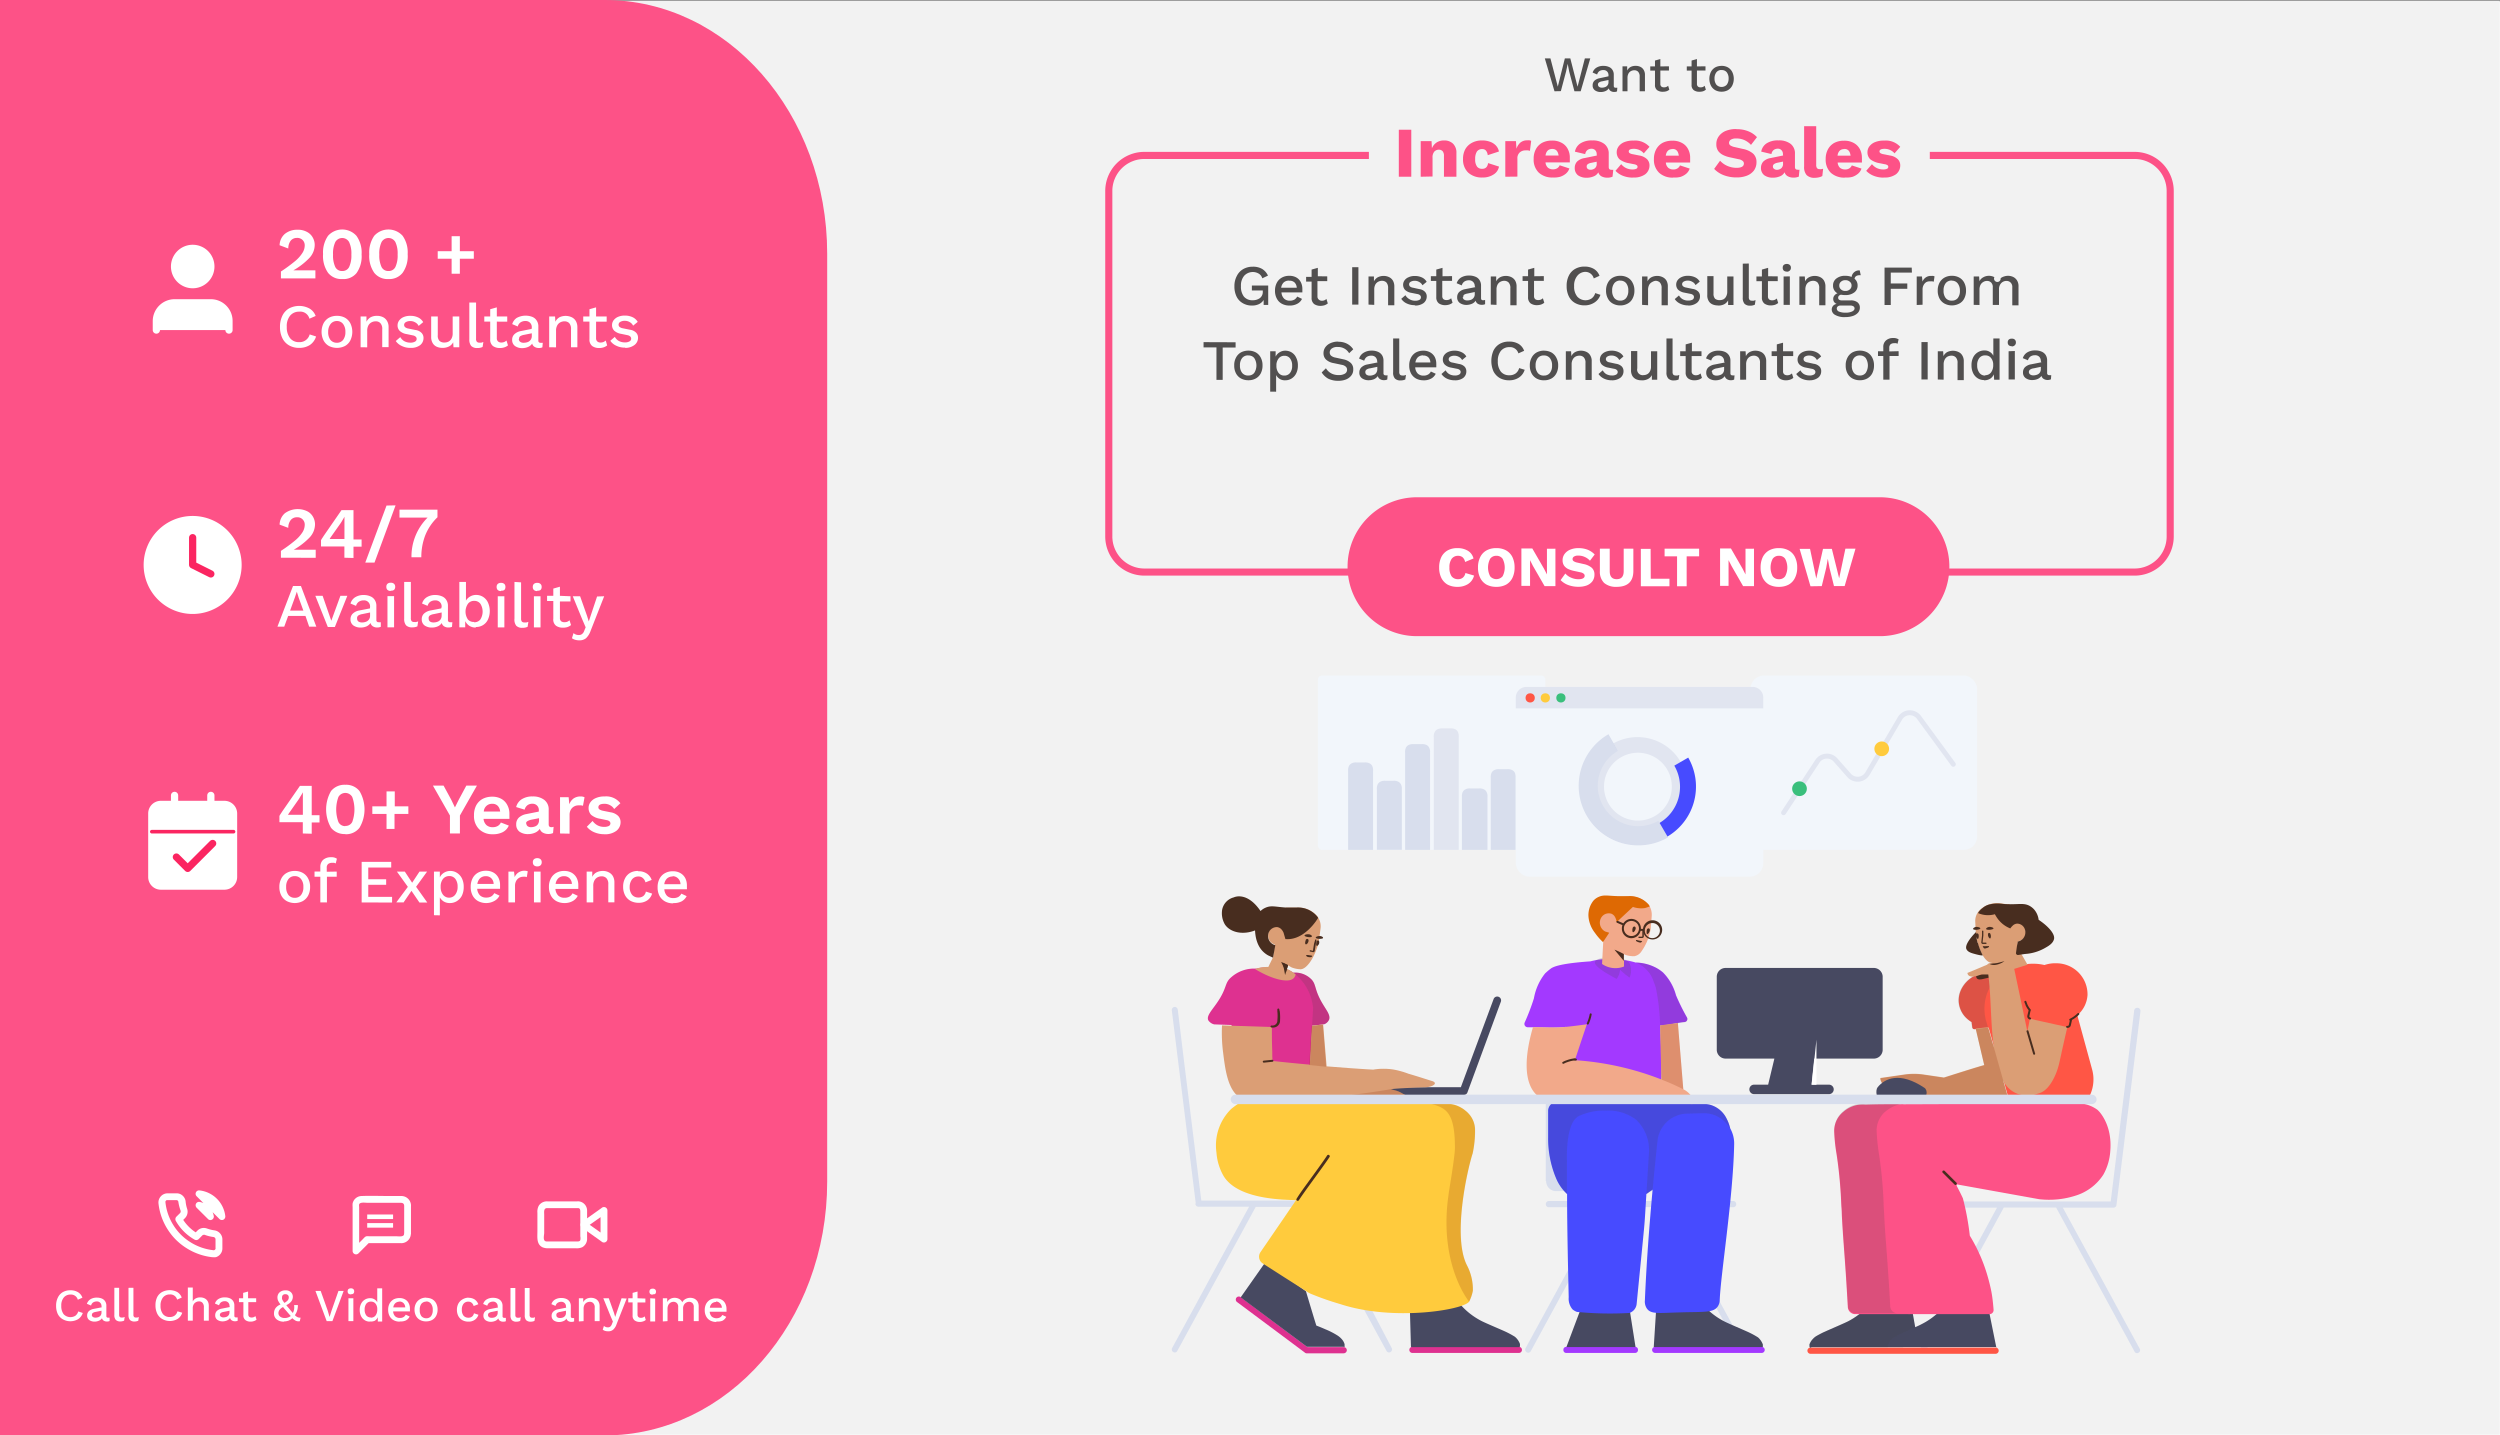 <svg id="Layer_1" data-name="Layer 1" xmlns="http://www.w3.org/2000/svg" viewBox="0 0 401 230.24"><rect x="0" y="0" width="401" height="230.24" fill="#808080" stroke="none"/><defs><style>.cls-1,.cls-26,.cls-4{fill:#fff;}.cls-2{fill:#f2f2f2;}.cls-3{fill:#fd5287;}.cls-4,.cls-5,.cls-8{stroke:#fff;}.cls-4,.cls-5,.cls-6,.cls-7{stroke-linecap:round;stroke-linejoin:round;}.cls-4,.cls-5,.cls-7{stroke-width:1.16px;}.cls-27,.cls-5,.cls-6,.cls-7,.cls-8,.cls-9{fill:none;}.cls-6,.cls-7{stroke:#fb2561;}.cls-6{stroke-width:0.58px;}.cls-8{stroke-miterlimit:10;stroke-width:0.73px;}.cls-10{fill:#f2f6fb;}.cls-11{fill:#e1e5f0;}.cls-12{fill:#3abf7c;}.cls-13{fill:#ffcb3d;}.cls-14{fill:#d8deed;}.cls-15{fill:#474961;}.cls-16{fill:#a339ff;}.cls-17{fill:#474bff;}.cls-18{fill:#444;opacity:0.18;}.cls-18,.cls-21{isolation:isolate;}.cls-19{fill:#f2a98a;}.cls-20{fill:#482d1f;}.cls-21{fill:#8c2a00;opacity:0.2;}.cls-22{fill:#de6903;}.cls-23{fill:#de3190;}.cls-24{fill:#db9e75;}.cls-25{fill:#ff5645;}.cls-26{fill-rule:evenodd;}.cls-27{stroke:#fd5287;stroke-width:1.14px;}.cls-28{fill:#514f4f;}</style></defs><rect class="cls-1" x="1.06" y="0.24" width="399.94" height="230"/><rect class="cls-2" x="1.02" y="0.12" width="399.94" height="230"/><path class="cls-3" d="M0-.24H97c19.7,0,35.68,18.22,35.68,40.68V189.32c0,22.47-16,40.68-35.68,40.68H0Z" transform="translate(0 0.24)"/><path class="cls-1" d="M47.28,139.46a2.55,2.55,0,0,1,1.28.31,2.11,2.11,0,0,1,.86.89,2.8,2.8,0,0,1,.32,1.37,2.88,2.88,0,0,1-.32,1.39,2.21,2.21,0,0,1-.86.88,2.8,2.8,0,0,1-2.56,0,2.23,2.23,0,0,1-.87-.88,2.88,2.88,0,0,1-.32-1.39,2.8,2.8,0,0,1,.32-1.37,2.13,2.13,0,0,1,.87-.89A2.55,2.55,0,0,1,47.28,139.46Zm0,.83a1.24,1.24,0,0,0-1,.46,1.92,1.92,0,0,0-.38,1.28,2,2,0,0,0,.38,1.3,1.26,1.26,0,0,0,1,.44,1.24,1.24,0,0,0,1-.44,2,2,0,0,0,.38-1.3,1.92,1.92,0,0,0-.38-1.28A1.22,1.22,0,0,0,47.28,140.29Zm6.73-.73v.83H52.44v4.12H51.38v-4.12h-.93v-.83h.93v-.71a1.52,1.52,0,0,1,.45-1.17,1.84,1.84,0,0,1,1.27-.42,1.49,1.49,0,0,1,.94.24l-.19.76a1.09,1.09,0,0,0-.25-.1,1.51,1.51,0,0,0-.32,0,1,1,0,0,0-.64.18.74.74,0,0,0-.23.62v.63Zm4,4.95V138h4.74v.91H59.07v1.88h2.87v.89H59.07v1.94h3.82v.91Zm6.92-4.95,1.18,1.79,1.18-1.79h1.22L66.74,142l1.8,2.53H67.28L66,142.65l-1.27,1.86H63.56l1.86-2.5-1.76-2.45Zm4.68,7v-7h.94l0,.93a1.69,1.69,0,0,1,.66-.74,1.88,1.88,0,0,1,1-.29,1.93,1.93,0,0,1,1.09.31,2.19,2.19,0,0,1,.79.88,3,3,0,0,1,.29,1.37,3.18,3.18,0,0,1-.29,1.4,2.23,2.23,0,0,1-.81.88,2.07,2.07,0,0,1-1.1.31,1.85,1.85,0,0,1-1-.25,1.81,1.81,0,0,1-.63-.66v2.88ZM72,143.75a1.24,1.24,0,0,0,1-.46A2,2,0,0,0,73.4,142a2,2,0,0,0-.35-1.25,1.19,1.19,0,0,0-1-.47,1.27,1.27,0,0,0-1,.47,1.94,1.94,0,0,0-.37,1.25,2,2,0,0,0,.36,1.25A1.25,1.25,0,0,0,72,143.75Zm6,.86a2.76,2.76,0,0,1-1.31-.31,2.23,2.23,0,0,1-.87-.88A2.88,2.88,0,0,1,75.5,142a2.92,2.92,0,0,1,.31-1.37,2.17,2.17,0,0,1,.86-.89,2.52,2.52,0,0,1,1.27-.31,2.39,2.39,0,0,1,1.23.3,2,2,0,0,1,.77.81,2.46,2.46,0,0,1,.27,1.17c0,.12,0,.24,0,.34s0,.2,0,.27H76.54a1.7,1.7,0,0,0,.45,1.06,1.4,1.4,0,0,0,1,.35,1.55,1.55,0,0,0,.8-.18,1.32,1.32,0,0,0,.49-.53l.84.4a1.92,1.92,0,0,1-.82.85A2.67,2.67,0,0,1,78,144.61Zm-.08-4.31a1.32,1.32,0,0,0-.9.32,1.57,1.57,0,0,0-.45.92h2.61a1.3,1.3,0,0,0-.38-.91A1.2,1.2,0,0,0,77.92,140.3Zm3.63,4.21v-4.95h.9l.1.89a1.68,1.68,0,0,1,1.85-1,.82.82,0,0,1,.25.07l-.15.93a.83.83,0,0,0-.25-.06,1.56,1.56,0,0,0-.35,0,1.27,1.27,0,0,0-1.1.66,1.62,1.62,0,0,0-.19.83v2.62Zm4.64-5.78a.79.79,0,0,1-.54-.17.66.66,0,0,1-.18-.49.63.63,0,0,1,.18-.49.79.79,0,0,1,.54-.17.73.73,0,0,1,.51.17.6.6,0,0,1,.19.49.63.63,0,0,1-.19.49A.73.73,0,0,1,86.19,138.73Zm.52.83v4.95H85.65v-4.95Zm3.84,5.05a2.76,2.76,0,0,1-1.31-.31,2.23,2.23,0,0,1-.87-.88,2.88,2.88,0,0,1-.32-1.39,2.8,2.8,0,0,1,.31-1.37,2.17,2.17,0,0,1,.86-.89,2.52,2.52,0,0,1,1.27-.31,2.39,2.39,0,0,1,1.23.3,2.07,2.07,0,0,1,.77.81,2.46,2.46,0,0,1,.27,1.17c0,.12,0,.24,0,.34s0,.2,0,.27H89.09a1.7,1.7,0,0,0,.45,1.06,1.4,1.4,0,0,0,1,.35,1.55,1.55,0,0,0,.8-.18,1.32,1.32,0,0,0,.49-.53l.84.4a1.92,1.92,0,0,1-.82.85A2.67,2.67,0,0,1,90.55,144.61Zm-.08-4.31a1.32,1.32,0,0,0-.9.32,1.57,1.57,0,0,0-.45.92h2.61a1.3,1.3,0,0,0-.38-.91A1.2,1.2,0,0,0,90.47,140.3Zm3.63,4.21v-4.95H95l0,.85a1.54,1.54,0,0,1,.68-.72,2.19,2.19,0,0,1,1-.23,2,2,0,0,1,.94.21,1.54,1.54,0,0,1,.68.61,2,2,0,0,1,.25,1v3.21H97.57v-2.88a1.34,1.34,0,0,0-.31-1,1.06,1.06,0,0,0-.76-.29,1.45,1.45,0,0,0-.63.15,1.2,1.2,0,0,0-.51.49,1.73,1.73,0,0,0-.2.91v2.63Zm8.27-5a2.31,2.31,0,0,1,1.41.39,2.08,2.08,0,0,1,.75,1l-1,.39a1.27,1.27,0,0,0-.42-.69,1,1,0,0,0-.73-.25,1.26,1.26,0,0,0-1,.46A2,2,0,0,0,101,142a1.94,1.94,0,0,0,.38,1.28,1.27,1.27,0,0,0,1,.44,1.24,1.24,0,0,0,.81-.24,1.21,1.21,0,0,0,.41-.71l1,.32a2,2,0,0,1-.76,1.08,2.39,2.39,0,0,1-1.4.4,2.74,2.74,0,0,1-1.3-.31,2.23,2.23,0,0,1-.87-.88,2.88,2.88,0,0,1-.32-1.39,2.8,2.8,0,0,1,.32-1.37,2.13,2.13,0,0,1,.87-.89A2.54,2.54,0,0,1,102.37,139.46Zm5.6,5.15a2.71,2.71,0,0,1-1.3-.31,2.32,2.32,0,0,1-.88-.88,2.88,2.88,0,0,1-.31-1.39,2.8,2.8,0,0,1,.31-1.37,2.11,2.11,0,0,1,.86-.89,2.52,2.52,0,0,1,1.27-.31,2.32,2.32,0,0,1,1.22.3,2,2,0,0,1,.78.81,2.58,2.58,0,0,1,.26,1.17c0,.12,0,.24,0,.34a1,1,0,0,1,0,.27h-3.62a1.64,1.64,0,0,0,.44,1.06,1.4,1.4,0,0,0,1,.35,1.62,1.62,0,0,0,.81-.18,1.37,1.37,0,0,0,.48-.53l.85.4a1.94,1.94,0,0,1-.83.85A2.67,2.67,0,0,1,108,144.61Zm-.07-4.31a1.33,1.33,0,0,0-.91.32,1.51,1.51,0,0,0-.44.92h2.6a1.29,1.29,0,0,0-.37-.91A1.22,1.22,0,0,0,107.9,140.3Z" transform="translate(0 0.24)"/><path class="cls-1" d="M48.57,133.45v-1.81H44.82v-1a3.08,3.08,0,0,1,.16-.28c.08-.12.17-.25.26-.4l2.87-4.15H50v4.71h1.25v1.16H50v1.81Zm-2.38-3h2.39v-2.54c0-.17,0-.34,0-.52s0-.36,0-.55h0c-.09.17-.19.36-.32.56s-.22.38-.32.53l-1.61,2.3Zm9.2,3.09a2.77,2.77,0,0,1-2.29-1,5.9,5.9,0,0,1,0-5.9,2.77,2.77,0,0,1,2.29-1,2.72,2.72,0,0,1,2.27,1,5.78,5.78,0,0,1,0,5.9A2.72,2.72,0,0,1,55.39,133.57Zm0-1.3a1.18,1.18,0,0,0,1.11-.64,5.85,5.85,0,0,0,0-4,1.27,1.27,0,0,0-2.22,0,5.85,5.85,0,0,0,0,4A1.18,1.18,0,0,0,55.39,132.27ZM65.5,129.1v1.21H63.28v2.41H62v-2.41H59.72V129.1H62v-2.4h1.32v2.4Zm11-3.33-2.73,4.8v2.88h-1.6v-2.88l-2.73-4.8h1.71l1.24,2.29.58,1.21.6-1.21,1.23-2.29Zm2.56,7.8a3,3,0,0,1-2.2-.8,2.93,2.93,0,0,1-.83-2.23,3.3,3.3,0,0,1,.37-1.63,2.6,2.6,0,0,1,1-1,3.21,3.21,0,0,1,1.54-.36,2.92,2.92,0,0,1,1.5.36,2.37,2.37,0,0,1,.94,1,2.84,2.84,0,0,1,.33,1.38c0,.16,0,.31,0,.45a3.5,3.5,0,0,1,0,.37H77.56a1.58,1.58,0,0,0,.47,1,1.44,1.44,0,0,0,1,.33,1.53,1.53,0,0,0,.82-.2,1.25,1.25,0,0,0,.49-.55l1.27.49a2.06,2.06,0,0,1-1,1.07A3.35,3.35,0,0,1,79,133.57Zm-.1-4.88a1.3,1.3,0,0,0-1.36,1.24h2.62a1.48,1.48,0,0,0-.39-.92A1.18,1.18,0,0,0,78.93,128.69Zm7.47,1.05a1,1,0,0,0-.3-.78,1,1,0,0,0-.74-.28,1.31,1.31,0,0,0-.76.22,1.27,1.27,0,0,0-.48.73l-1.36-.42a2.11,2.11,0,0,1,.86-1.23,3.15,3.15,0,0,1,1.81-.47,2.94,2.94,0,0,1,1.84.55,1.9,1.9,0,0,1,.71,1.61V132c0,.29.14.44.42.44a1.1,1.1,0,0,0,.37-.06l-.09,1a1.69,1.69,0,0,1-.76.15,1.75,1.75,0,0,1-.87-.21,1,1,0,0,1-.49-.62,1.8,1.8,0,0,1-.81.64,2.75,2.75,0,0,1-1.06.21,2.31,2.31,0,0,1-1.41-.4,1.41,1.41,0,0,1-.51-1.18,1.43,1.43,0,0,1,.42-1.06,2.41,2.41,0,0,1,1.2-.57l2-.4Zm-2,2.1a.53.53,0,0,0,.21.45.91.91,0,0,0,.52.15,1.81,1.81,0,0,0,.63-.11.94.94,0,0,0,.48-.35,1.13,1.13,0,0,0,.19-.67V131l-1.23.24a1.94,1.94,0,0,0-.6.22A.46.46,0,0,0,84.37,131.84Zm5.4,1.61v-5.82h1.38l.11,1.14a2,2,0,0,1,.66-.92,1.93,1.93,0,0,1,1.15-.34,1.35,1.35,0,0,1,.63.13L93.51,129l-.29-.06a2.54,2.54,0,0,0-.43,0,1.41,1.41,0,0,0-.69.17,1.36,1.36,0,0,0-.53.51,1.64,1.64,0,0,0-.21.86v3Zm7.1.12a4.07,4.07,0,0,1-1.62-.32,3,3,0,0,1-1.18-.88l.92-.93a2.35,2.35,0,0,0,.75.68,2.16,2.16,0,0,0,1.1.27,1.65,1.65,0,0,0,.73-.13.47.47,0,0,0,.28-.43.44.44,0,0,0-.13-.31.93.93,0,0,0-.51-.22l-1-.21a2.93,2.93,0,0,1-1.45-.63,1.57,1.57,0,0,1-.41-1.11,1.54,1.54,0,0,1,.28-.89,2,2,0,0,1,.86-.68,3.3,3.3,0,0,1,1.42-.27,2.88,2.88,0,0,1,2.54,1.09l-1,.93a1.6,1.6,0,0,0-.67-.62,1.75,1.75,0,0,0-.86-.22c-.69,0-1,.19-1,.57a.4.4,0,0,0,.16.32,1.61,1.61,0,0,0,.6.23l1.19.24a2.22,2.22,0,0,1,1.23.59,1.44,1.44,0,0,1,.38,1,1.73,1.73,0,0,1-.68,1.39A3,3,0,0,1,96.87,133.57Z" transform="translate(0 0.24)"/><path class="cls-4" d="M36,128.79H25.8a1.45,1.45,0,0,0-1.45,1.46v10.18a1.45,1.45,0,0,0,1.45,1.46H36a1.46,1.46,0,0,0,1.46-1.46V130.25A1.46,1.46,0,0,0,36,128.79Z" transform="translate(0 0.24)"/><path class="cls-5" d="M33.82,127.34v2.91" transform="translate(0 0.24)"/><path class="cls-5" d="M28,127.34v2.91" transform="translate(0 0.24)"/><path class="cls-6" d="M24.35,133.16H37.46" transform="translate(0 0.24)"/><path class="cls-7" d="M34.11,135.05l-4,4-1.82-1.82" transform="translate(0 0.24)"/><path class="cls-1" d="M44.5,100.28,47,93.75h1.27l2.47,6.53H49.59L49,98.56H46.22l-.63,1.72Zm2.8-4.69-.77,2.11h2.13l-.76-2.09-.29-.94h0Zm7.3-.26h1.11l-2,5H52.58l-2-5h1.17l1.39,4Zm4.76,1.77a1,1,0,0,0-.28-.76.94.94,0,0,0-.74-.28,1.39,1.39,0,0,0-.77.21,1.16,1.16,0,0,0-.46.67l-.89-.37a1.77,1.77,0,0,1,.73-1,2.51,2.51,0,0,1,1.43-.37,2.61,2.61,0,0,1,1,.2,1.48,1.48,0,0,1,.72.58,1.69,1.69,0,0,1,.27,1V99.2a.32.32,0,0,0,.37.36,1,1,0,0,0,.34,0l0,.74a1.43,1.43,0,0,1-.58.11,1.25,1.25,0,0,1-.68-.18.91.91,0,0,1-.39-.54,1.51,1.51,0,0,1-.68.56,2.38,2.38,0,0,1-.89.17,2,2,0,0,1-1.17-.33,1.17,1.17,0,0,1-.47-1,1.22,1.22,0,0,1,.36-.9,2,2,0,0,1,1-.5l1.76-.34ZM57.28,99a.57.57,0,0,0,.21.45,1,1,0,0,0,.57.15,1.69,1.69,0,0,0,.64-.11,1,1,0,0,0,.47-.35,1,1,0,0,0,.19-.64V98l-1.25.26a1.75,1.75,0,0,0-.63.22A.53.53,0,0,0,57.28,99Zm5.4-4.45a.77.77,0,0,1-.53-.17.66.66,0,0,1-.18-.49.63.63,0,0,1,.18-.49.77.77,0,0,1,.53-.17.74.74,0,0,1,.52.17.63.63,0,0,1,.19.49.66.66,0,0,1-.19.49A.74.74,0,0,1,62.68,94.5Zm.53.83v5H62.15v-5ZM65.9,93.1v5.79a.76.76,0,0,0,.13.51.54.54,0,0,0,.42.13,1.32,1.32,0,0,0,.3,0l.32-.09-.12.79a1.91,1.91,0,0,1-.82.16,1.33,1.33,0,0,1-1-.33,1.58,1.58,0,0,1-.3-1.06V93.1Zm4.94,4a1,1,0,0,0-.28-.76,1,1,0,0,0-.74-.28,1.42,1.42,0,0,0-.78.21,1.15,1.15,0,0,0-.45.67l-.89-.37a1.73,1.73,0,0,1,.73-1,2.49,2.49,0,0,1,1.43-.37,2.64,2.64,0,0,1,1,.2,1.48,1.48,0,0,1,.72.58,1.69,1.69,0,0,1,.27,1V99.2a.32.32,0,0,0,.36.36,1,1,0,0,0,.35,0l-.06.74a1.35,1.35,0,0,1-.57.11,1.27,1.27,0,0,1-.69-.18.86.86,0,0,1-.38-.54,1.48,1.48,0,0,1-.69.56,2.34,2.34,0,0,1-.89.17,2,2,0,0,1-1.17-.33,1.17,1.17,0,0,1-.46-1,1.21,1.21,0,0,1,.35-.9,2.12,2.12,0,0,1,1-.5l1.77-.34ZM68.76,99a.59.59,0,0,0,.2.45,1,1,0,0,0,.58.15,1.67,1.67,0,0,0,.63-.11,1,1,0,0,0,.48-.35,1.08,1.08,0,0,0,.19-.64V98l-1.25.26a1.74,1.74,0,0,0-.64.22A.52.52,0,0,0,68.76,99Zm7.52,1.42a1.86,1.86,0,0,1-1-.28,1.93,1.93,0,0,1-.66-.76l0,1h-.94V93.1h1.06v3a1.76,1.76,0,0,1,.65-.65,1.84,1.84,0,0,1,1-.26,2,2,0,0,1,1.09.31,2.07,2.07,0,0,1,.78.89,3.32,3.32,0,0,1,0,2.76,2.06,2.06,0,0,1-1.9,1.18Zm-.23-.85a1.2,1.2,0,0,0,1-.45,2.36,2.36,0,0,0,0-2.52,1.19,1.19,0,0,0-1-.46,1.2,1.2,0,0,0-1,.48,2.25,2.25,0,0,0,0,2.5A1.23,1.23,0,0,0,76.05,99.52Zm4.32-5a.77.77,0,0,1-.53-.17.66.66,0,0,1-.18-.49.63.63,0,0,1,.18-.49.77.77,0,0,1,.53-.17.76.76,0,0,1,.52.17.63.63,0,0,1,.18.49.66.66,0,0,1-.18.49A.76.76,0,0,1,80.37,94.5Zm.53.83v5H79.84v-5Zm2.68-2.23v5.79a.82.82,0,0,0,.13.51.58.58,0,0,0,.43.13,1.32,1.32,0,0,0,.3,0l.31-.09-.12.79a1.88,1.88,0,0,1-.82.16,1.3,1.3,0,0,1-1-.33A1.58,1.58,0,0,1,82.52,99V93.1Zm2.6,1.4a.79.79,0,0,1-.54-.17.66.66,0,0,1-.18-.49.63.63,0,0,1,.18-.49.79.79,0,0,1,.54-.17.73.73,0,0,1,.51.17.6.6,0,0,1,.19.49.63.63,0,0,1-.19.49A.73.73,0,0,1,86.18,94.5Zm.52.83v5H85.64v-5Zm4.81,0v.83h-1.7v2.63a.7.7,0,0,0,.19.54.81.81,0,0,0,.52.16,1.33,1.33,0,0,0,.47-.07,1.41,1.41,0,0,0,.36-.24l.24.77a1.73,1.73,0,0,1-.57.32,2.34,2.34,0,0,1-.73.1,1.87,1.87,0,0,1-1.1-.31A1.25,1.25,0,0,1,88.75,99V96.16h-1v-.83h1V94.17l1.06-.3v1.46Zm5.4,0-2.17,5.53a3,3,0,0,1-.74,1.2,1.63,1.63,0,0,1-1.07.34,2.31,2.31,0,0,1-.67-.09,1.67,1.67,0,0,1-.52-.25l.25-.82a1.27,1.27,0,0,0,.87.31.79.79,0,0,0,.47-.14,1.09,1.09,0,0,0,.39-.57l.22-.53-.53-1.23-1.54-3.75h1.18l1.1,3.11.29.93.33-1,1-3Z" transform="translate(0 0.24)"/><path class="cls-1" d="M45.06,89.22v-1.1a22.8,22.8,0,0,0,2.24-1.64,5.76,5.76,0,0,0,1.2-1.32,2.31,2.31,0,0,0,.38-1.2,1.17,1.17,0,0,0-1.25-1.23,1.26,1.26,0,0,0-1,.45,2,2,0,0,0-.39,1.25l-1.39-.52a2.49,2.49,0,0,1,.85-1.83,3.53,3.53,0,0,1,3.59-.31,2.2,2.2,0,0,1,.92.89,2.45,2.45,0,0,1,.32,1.2,3.13,3.13,0,0,1-.84,2.08,11.1,11.1,0,0,1-2.58,2h0l.68,0c.28,0,.53,0,.73,0h2.12v1.29Zm10.18,0V87.41H51.49v-1a3.08,3.08,0,0,1,.16-.28c.08-.12.17-.25.26-.4l2.87-4.15H56.7v4.71H58v1.16H56.7v1.81Zm-2.37-3h2.38V83.71c0-.17,0-.34,0-.52s0-.36,0-.55h0c-.09.17-.19.36-.32.56a5.4,5.4,0,0,1-.32.52L53,86A2.17,2.17,0,0,0,52.87,86.25Zm10.58-5.4L60.07,90H58.59L62,80.85Zm.63.69h6.09v1.22a8.25,8.25,0,0,0-2,3,9.75,9.75,0,0,0-.59,3.42H66a8.8,8.8,0,0,1,2.59-6.37H64.08Z" transform="translate(0 0.24)"/><path class="cls-4" d="M30.9,97.66a7.28,7.28,0,1,0-7.28-7.28A7.28,7.28,0,0,0,30.9,97.66Z" transform="translate(0 0.24)"/><path class="cls-1" d="M30.9,86v4.36l2.92,1.46" transform="translate(0 0.24)"/><path class="cls-7" d="M30.9,86v4.36l2.92,1.46" transform="translate(0 0.24)"/><path class="cls-1" d="M50.7,53.73a2.55,2.55,0,0,1-1,1.37,3.08,3.08,0,0,1-1.69.46,3.19,3.19,0,0,1-1.64-.4A2.71,2.71,0,0,1,45.29,54a4,4,0,0,1-.38-1.8,4,4,0,0,1,.38-1.79,2.68,2.68,0,0,1,1.06-1.17,3.48,3.48,0,0,1,3.28,0,2.28,2.28,0,0,1,1,1.2l-1,.44A1.51,1.51,0,0,0,48,49.75a1.85,1.85,0,0,0-1.47.65A2.64,2.64,0,0,0,46,52.2a2.78,2.78,0,0,0,.53,1.8,1.77,1.77,0,0,0,1.46.64,1.66,1.66,0,0,0,1.68-1.24Zm3.35-3.31a2.66,2.66,0,0,1,1.28.3,2.17,2.17,0,0,1,.86.89,3.14,3.14,0,0,1,0,2.76,2.11,2.11,0,0,1-.86.89,2.88,2.88,0,0,1-2.56,0,2.19,2.19,0,0,1-.87-.89,3.14,3.14,0,0,1,0-2.76,2.26,2.26,0,0,1,.87-.89A2.66,2.66,0,0,1,54.05,50.42Zm0,.83a1.28,1.28,0,0,0-1,.45A2,2,0,0,0,52.64,53a2,2,0,0,0,.38,1.3,1.3,1.3,0,0,0,1,.44,1.25,1.25,0,0,0,1-.44,2,2,0,0,0,.38-1.3,2,2,0,0,0-.38-1.29A1.23,1.23,0,0,0,54.05,51.25Zm3.79,4.21V50.52h.94l0,.85a1.69,1.69,0,0,1,.69-.73,2.12,2.12,0,0,1,1-.22,2.2,2.2,0,0,1,.94.2,1.54,1.54,0,0,1,.67.62,1.88,1.88,0,0,1,.25,1v3.2H61.31V52.58a1.33,1.33,0,0,0-.31-1,1,1,0,0,0-.75-.28,1.39,1.39,0,0,0-.63.15,1.22,1.22,0,0,0-.52.49,1.82,1.82,0,0,0-.2.9v2.63Zm8,.1a3,3,0,0,1-1.36-.29,2.34,2.34,0,0,1-1-.81l.73-.63a1.71,1.71,0,0,0,.63.65,2,2,0,0,0,1,.24,1.37,1.37,0,0,0,.72-.16.48.48,0,0,0,.27-.44.44.44,0,0,0-.13-.33.85.85,0,0,0-.46-.23l-1-.21a2.09,2.09,0,0,1-1.13-.52,1.22,1.22,0,0,1-.34-.89,1.29,1.29,0,0,1,.24-.75,1.72,1.72,0,0,1,.7-.56,2.6,2.6,0,0,1,1.1-.21,2.86,2.86,0,0,1,1.26.26,1.84,1.84,0,0,1,.81.75l-.73.61a1.23,1.23,0,0,0-.57-.58,1.46,1.46,0,0,0-.75-.2,1.34,1.34,0,0,0-.75.18.51.51,0,0,0-.26.44.5.5,0,0,0,.15.35,1.14,1.14,0,0,0,.53.23l1.13.23a1.65,1.65,0,0,1,1,.48,1.14,1.14,0,0,1,.3.8,1.43,1.43,0,0,1-.55,1.16A2.41,2.41,0,0,1,65.86,55.56Zm5.12,0a2.26,2.26,0,0,1-.9-.18,1.43,1.43,0,0,1-.65-.57,1.87,1.87,0,0,1-.25-1V50.52h1.06v3a1.22,1.22,0,0,0,.28.93,1.17,1.17,0,0,0,.81.25,1.4,1.4,0,0,0,.64-.15,1.15,1.15,0,0,0,.47-.48,1.71,1.71,0,0,0,.19-.86V50.52h1.06v4.94h-.93l-.05-.8a1.56,1.56,0,0,1-.69.68A2.28,2.28,0,0,1,71,55.56Zm5.4-7.27v5.79a.71.71,0,0,0,.13.5.54.54,0,0,0,.42.14l.3,0,.32-.1-.12.79a1.78,1.78,0,0,1-.83.17,1.3,1.3,0,0,1-1-.33,1.58,1.58,0,0,1-.3-1.06V48.29Zm5,2.23v.83H79.69V54a.68.68,0,0,0,.2.53.76.76,0,0,0,.52.17,1.22,1.22,0,0,0,.46-.08,1.31,1.31,0,0,0,.37-.24l.24.78a1.72,1.72,0,0,1-.57.31,2.08,2.08,0,0,1-.73.11,1.85,1.85,0,0,1-1.1-.31,1.27,1.27,0,0,1-.45-1.09V51.35h-.95v-.83h.95V49.36l1.06-.3v1.46Zm3.94,1.77a1,1,0,0,0-.28-.76,1,1,0,0,0-.74-.28,1.36,1.36,0,0,0-.77.21,1.13,1.13,0,0,0-.46.67l-.89-.38a1.79,1.79,0,0,1,.73-1,3,3,0,0,1,2.47-.17,1.5,1.5,0,0,1,.72.59,1.67,1.67,0,0,1,.27,1v2.2a.32.32,0,0,0,.37.37,1.27,1.27,0,0,0,.34,0l-.06.73a1.21,1.21,0,0,1-.57.11,1.25,1.25,0,0,1-.68-.18.83.83,0,0,1-.39-.53,1.49,1.49,0,0,1-.68.55,2.41,2.41,0,0,1-.9.18,1.94,1.94,0,0,1-1.16-.33,1.16,1.16,0,0,1-.47-1,1.19,1.19,0,0,1,.36-.9,2,2,0,0,1,1-.5l1.76-.35Zm-2.08,1.85a.54.54,0,0,0,.21.44.9.9,0,0,0,.57.16,1.91,1.91,0,0,0,.64-.11,1,1,0,0,0,.66-1v-.41l-1.25.25a1.74,1.74,0,0,0-.63.23A.53.53,0,0,0,83.26,54.14Zm4.87,1.32V50.52h.94l.05.85a1.61,1.61,0,0,1,.68-.73,2.32,2.32,0,0,1,1.93,0,1.57,1.57,0,0,1,.68.62,2,2,0,0,1,.24,1v3.2H91.59V52.58a1.37,1.37,0,0,0-.3-1,1.05,1.05,0,0,0-.76-.28,1.45,1.45,0,0,0-.63.15,1.2,1.2,0,0,0-.51.49,1.72,1.72,0,0,0-.2.9v2.63Zm9.22-4.94v.83h-1.7V54a.68.68,0,0,0,.2.53.72.72,0,0,0,.51.17,1.28,1.28,0,0,0,.47-.08,1.67,1.67,0,0,0,.37-.24l.23.78a1.77,1.77,0,0,1-.56.31,2.11,2.11,0,0,1-.73.11,1.83,1.83,0,0,1-1.1-.31,1.27,1.27,0,0,1-.45-1.09V51.35h-1v-.83h1V49.36l1.06-.3v1.46Zm2.94,5a3,3,0,0,1-1.36-.29,2.28,2.28,0,0,1-1-.81l.73-.63a1.68,1.68,0,0,0,.62.65,2,2,0,0,0,1,.24,1.39,1.39,0,0,0,.73-.16.48.48,0,0,0,.27-.44.49.49,0,0,0-.13-.33.89.89,0,0,0-.47-.23l-1-.21a2.13,2.13,0,0,1-1.13-.52,1.26,1.26,0,0,1-.34-.89,1.29,1.29,0,0,1,.24-.75,1.76,1.76,0,0,1,.71-.56,2.6,2.6,0,0,1,1.1-.21,2.84,2.84,0,0,1,1.25.26,1.87,1.87,0,0,1,.82.75l-.74.61a1.26,1.26,0,0,0-.56-.58,1.46,1.46,0,0,0-.75-.2,1.36,1.36,0,0,0-.76.18.51.51,0,0,0-.26.44.5.5,0,0,0,.15.35,1.14,1.14,0,0,0,.54.23l1.13.23a1.68,1.68,0,0,1,1,.48,1.14,1.14,0,0,1,.3.8,1.43,1.43,0,0,1-.56,1.16A2.38,2.38,0,0,1,100.29,55.56Z" transform="translate(0 0.24)"/><path class="cls-1" d="M45.06,44.41v-1.1a24.57,24.57,0,0,0,2.24-1.64,5.58,5.58,0,0,0,1.2-1.33,2.26,2.26,0,0,0,.38-1.2,1.21,1.21,0,0,0-.33-.87,1.22,1.22,0,0,0-.92-.35,1.29,1.29,0,0,0-1,.44,2.1,2.1,0,0,0-.39,1.26l-1.39-.52a2.45,2.45,0,0,1,.85-1.83,3.1,3.1,0,0,1,2-.66,3,3,0,0,1,1.54.35,2.2,2.2,0,0,1,.92.89,2.4,2.4,0,0,1,.32,1.2,3.09,3.09,0,0,1-.84,2.07,11.1,11.1,0,0,1-2.58,2h0l.68,0,.73,0h2.12v1.3Zm9.84.11a2.73,2.73,0,0,1-2.28-1,4.7,4.7,0,0,1-.8-3,4.66,4.66,0,0,1,.8-2.94,3.07,3.07,0,0,1,4.55,0A4.6,4.6,0,0,1,58,40.56a4.64,4.64,0,0,1-.81,3A2.71,2.71,0,0,1,54.9,44.52Zm0-1.29A1.18,1.18,0,0,0,56,42.59a4.38,4.38,0,0,0,.36-2,4.29,4.29,0,0,0-.36-2,1.27,1.27,0,0,0-2.22,0,4.29,4.29,0,0,0-.36,2,4.38,4.38,0,0,0,.36,2A1.18,1.18,0,0,0,54.9,43.23Zm7.41,1.29a2.73,2.73,0,0,1-2.28-1,4.7,4.7,0,0,1-.8-3,4.66,4.66,0,0,1,.8-2.94,3.07,3.07,0,0,1,4.55,0,4.6,4.6,0,0,1,.81,2.94,4.64,4.64,0,0,1-.81,3A2.71,2.71,0,0,1,62.31,44.52Zm0-1.29a1.18,1.18,0,0,0,1.11-.64,4.38,4.38,0,0,0,.36-2,4.29,4.29,0,0,0-.36-2,1.27,1.27,0,0,0-2.22,0,4.29,4.29,0,0,0-.36,2,4.38,4.38,0,0,0,.36,2A1.18,1.18,0,0,0,62.31,43.23ZM76,40.05v1.21H73.76v2.41H72.44V41.26H70.21V40.05h2.23v-2.4h1.32v2.4Z" transform="translate(0 0.24)"/><path class="cls-1" d="M36.73,52.7V51.24a2.92,2.92,0,0,0-2.91-2.91H28a2.94,2.94,0,0,0-2.92,2.91V52.7" transform="translate(0 0.24)"/><path class="cls-5" d="M36.73,52.7V51.24a2.92,2.92,0,0,0-2.91-2.91H28a2.94,2.94,0,0,0-2.92,2.91V52.7" transform="translate(0 0.24)"/><path class="cls-4" d="M30.9,45.42A2.91,2.91,0,1,0,28,42.51,2.91,2.91,0,0,0,30.9,45.42Z" transform="translate(0 0.24)"/><path class="cls-1" d="M96.6,193.45l-2.81,2-.41.29a.56.56,0,0,0,0,.95l2.81,2,.41.3a.56.56,0,0,0,.83-.47v-4.6a.55.55,0,0,0-1.1,0v4.6l.82-.48-2.81-2-.41-.3v.95l2.82-2,.4-.29a.56.56,0,0,0,.2-.75A.56.56,0,0,0,96.6,193.45Z" transform="translate(0 0.24)"/><path class="cls-1" d="M92.73,192.46H87.81a1.55,1.55,0,0,0-1.38.68,2,2,0,0,0-.23,1.14v3c0,.92-.17,2.08.83,2.55a2.29,2.29,0,0,0,1,.15h4.32a2.08,2.08,0,0,0,1.07-.18,1.55,1.55,0,0,0,.75-1.41c0-1.08,0-2.16,0-3.24,0-.4,0-.79,0-1.19a1.49,1.49,0,0,0-1.47-1.51c-.7,0-.7,1.06,0,1.09.36,0,.38.32.38.59v3.93a1.61,1.61,0,0,1,0,.62c-.11.24-.38.21-.6.21H89.86c-.71,0-1.44,0-2.16,0s-.41-1-.41-1.37v-2.89c0-.44-.13-1.09.49-1.09h5A.55.55,0,0,0,92.73,192.46Z" transform="translate(0 0.24)"/><path class="cls-1" d="M64.81,197.69c0,.52-.87.37-1.23.37H59.21a1.7,1.7,0,0,0-.45,0c-.23.06-.41.31-.57.47l-1.51,1.51.93.39v-7.09a1.12,1.12,0,0,1,0-.41c.16-.39,1-.24,1.34-.24h5c.41,0,.86-.06.88.49,0,1.5,0,3,0,4.49a.55.55,0,0,0,1.09,0v-4.37a1.55,1.55,0,0,0-1.54-1.7h-1.9c-1.49,0-3-.06-4.47,0a1.5,1.5,0,0,0-1.45,1.2,3.46,3.46,0,0,0,0,.56v7.07a.55.55,0,0,0,.93.38L59.29,199l-.39.16h5.32a1.54,1.54,0,0,0,1.68-1.46C65.94,197,64.85,197,64.81,197.69Z" transform="translate(0 0.24)"/><path class="cls-8" d="M58.9,194.93h4.15" transform="translate(0 0.24)"/><path class="cls-8" d="M58.9,196.31h4.15" transform="translate(0 0.24)"/><path class="cls-1" d="M13.28,210.36a1.87,1.87,0,0,1-.76,1,2.48,2.48,0,0,1-2.47,0,2,2,0,0,1-.79-.85A3,3,0,0,1,9,209.22a2.87,2.87,0,0,1,.28-1.33,2,2,0,0,1,.79-.87,2.36,2.36,0,0,1,1.21-.3,2.32,2.32,0,0,1,1.22.3,1.68,1.68,0,0,1,.72.89l-.74.33a1.11,1.11,0,0,0-1.15-.83,1.36,1.36,0,0,0-1.1.47,2,2,0,0,0-.4,1.34,2.14,2.14,0,0,0,.38,1.34,1.5,1.5,0,0,0,1.87.25,1.32,1.32,0,0,0,.47-.7Zm3-1.07a.74.74,0,0,0-.21-.57.72.72,0,0,0-.55-.21,1.12,1.12,0,0,0-.58.16.84.84,0,0,0-.33.5l-.67-.28a1.35,1.35,0,0,1,.55-.72,1.89,1.89,0,0,1,1.06-.27,2.07,2.07,0,0,1,.77.14,1.18,1.18,0,0,1,.54.44,1.25,1.25,0,0,1,.2.72v1.64a.24.24,0,0,0,.27.27,1,1,0,0,0,.25,0l0,.54a1,1,0,0,1-.43.08.91.91,0,0,1-.5-.13.63.63,0,0,1-.29-.4,1.1,1.1,0,0,1-.51.41,1.74,1.74,0,0,1-.66.14,1.49,1.49,0,0,1-.87-.25.87.87,0,0,1-.34-.75.94.94,0,0,1,.26-.67,1.5,1.5,0,0,1,.77-.37l1.31-.26Zm-1.55,1.37a.38.38,0,0,0,.16.33.68.68,0,0,0,.42.12,1.4,1.4,0,0,0,.47-.08.82.82,0,0,0,.36-.27.78.78,0,0,0,.14-.48V210l-.93.19a1.1,1.1,0,0,0-.47.17A.37.37,0,0,0,14.75,210.66Zm4.38-4.34v4.29a.59.59,0,0,0,.09.38.42.42,0,0,0,.32.1h.22L20,211l-.09.59a1.44,1.44,0,0,1-.61.13,1,1,0,0,1-.73-.25,1.16,1.16,0,0,1-.23-.79v-4.36Zm2.29,0v4.29a.53.53,0,0,0,.1.38.39.39,0,0,0,.31.1h.22l.24-.08-.09.59a1.44,1.44,0,0,1-.61.13,1,1,0,0,1-.73-.25,1.16,1.16,0,0,1-.23-.79v-4.36Zm7.83,4a1.8,1.8,0,0,1-.75,1,2.48,2.48,0,0,1-2.47,0,2,2,0,0,1-.79-.85,3,3,0,0,1-.28-1.34,2.87,2.87,0,0,1,.28-1.33A2,2,0,0,1,26,207a2.61,2.61,0,0,1,2.43,0,1.73,1.73,0,0,1,.72.89l-.74.33a1.11,1.11,0,0,0-1.16-.83,1.35,1.35,0,0,0-1.09.47,2,2,0,0,0-.41,1.34,2.08,2.08,0,0,0,.39,1.34,1.36,1.36,0,0,0,1.09.47,1.29,1.29,0,0,0,.77-.22,1.27,1.27,0,0,0,.47-.7Zm.9,1.28v-5.32h.79v2.24a1.08,1.08,0,0,1,.49-.5,1.47,1.47,0,0,1,.7-.16,1.6,1.6,0,0,1,.7.15,1.16,1.16,0,0,1,.5.46,1.44,1.44,0,0,1,.18.75v2.38h-.79v-2.13a1,1,0,0,0-.23-.75.72.72,0,0,0-.55-.22,1,1,0,0,0-.47.12.92.92,0,0,0-.39.37,1.28,1.28,0,0,0-.14.67v1.94Zm6.68-2.35a.74.74,0,0,0-.21-.57.72.72,0,0,0-.55-.21,1.06,1.06,0,0,0-.57.16.85.85,0,0,0-.34.5l-.66-.28a1.29,1.29,0,0,1,.54-.72,1.89,1.89,0,0,1,1.06-.27,2,2,0,0,1,.77.14,1.18,1.18,0,0,1,.54.44,1.25,1.25,0,0,1,.2.72v1.64a.24.24,0,0,0,.27.27,1.15,1.15,0,0,0,.26,0l0,.54a1,1,0,0,1-.42.08.92.92,0,0,1-.51-.13.67.67,0,0,1-.29-.4,1.1,1.1,0,0,1-.51.41,1.74,1.74,0,0,1-.66.14,1.49,1.49,0,0,1-.87-.25.87.87,0,0,1-.34-.75.94.94,0,0,1,.26-.67,1.5,1.5,0,0,1,.77-.37l1.31-.26Zm-1.55,1.37a.38.38,0,0,0,.16.33.68.68,0,0,0,.42.12,1.4,1.4,0,0,0,.47-.08.82.82,0,0,0,.36-.27.78.78,0,0,0,.14-.48V210l-.93.19a1.1,1.1,0,0,0-.47.17A.37.37,0,0,0,35.28,210.66ZM41.09,208v.62H39.83v1.95a.5.5,0,0,0,.14.4.61.61,0,0,0,.39.12.86.86,0,0,0,.34-.06,1,1,0,0,0,.27-.17l.18.57a1.06,1.06,0,0,1-.42.23,1.53,1.53,0,0,1-.54.09,1.35,1.35,0,0,1-.82-.24.93.93,0,0,1-.33-.81v-2.08h-.71V208H39v-.86l.79-.22V208Zm4.46,3.75a1.74,1.74,0,0,1-1.17-.36,1.18,1.18,0,0,1-.43-1,1.45,1.45,0,0,1,.23-.78A1.72,1.72,0,0,1,45,209a3.65,3.65,0,0,1-.4-.62,1.5,1.5,0,0,1-.1-.52,1.22,1.22,0,0,1,.13-.53,1.11,1.11,0,0,1,.43-.43,1.47,1.47,0,0,1,.74-.17,1.18,1.18,0,0,1,.86.3,1,1,0,0,1,.31.73,1.26,1.26,0,0,1-.23.72,2,2,0,0,1-.82.62l.22.28.27.31c.1.13.2.26.3.37l.26.3a2,2,0,0,0,.2-.57,2.27,2.27,0,0,0,0-.7l.61,0a2.75,2.75,0,0,1-.11.86,2.34,2.34,0,0,1-.37.76,1.44,1.44,0,0,0,.46.34,1.12,1.12,0,0,0,.46.06l-.14.58a2.34,2.34,0,0,1-.39,0,1.25,1.25,0,0,1-.37-.15,2.5,2.5,0,0,1-.43-.34,1.93,1.93,0,0,1-.61.39A2.29,2.29,0,0,1,45.55,211.72Zm-.31-3.87a.85.85,0,0,0,0,.23,1.14,1.14,0,0,0,.12.26,2.93,2.93,0,0,0,.26.37,2.07,2.07,0,0,0,.53-.4.75.75,0,0,0,.17-.49.47.47,0,0,0-.15-.37.56.56,0,0,0-.39-.13.53.53,0,0,0-.43.16A.52.52,0,0,0,45.24,207.85Zm-.58,2.49a.71.71,0,0,0,.28.58,1.15,1.15,0,0,0,.7.22,1.59,1.59,0,0,0,1-.32c-.17-.19-.38-.42-.62-.71l-.34-.39c-.11-.12-.2-.24-.28-.34a1.66,1.66,0,0,0-.55.43A1,1,0,0,0,44.66,210.34Zm10.46-3.54-1.8,4.84H52.4l-1.8-4.84h.84L52.57,210l.29,1,.3-.95,1.13-3.23Zm1.17.55a.62.62,0,0,1-.4-.12.54.54,0,0,1-.13-.37.53.53,0,0,1,.13-.36.62.62,0,0,1,.4-.12.54.54,0,0,1,.38.12.45.45,0,0,1,.14.36.46.46,0,0,1-.14.37A.54.54,0,0,1,56.29,207.35Zm.39.62v3.67h-.79V208Zm2.64,3.75a1.53,1.53,0,0,1-.82-.23,1.66,1.66,0,0,1-.59-.66,2.26,2.26,0,0,1-.21-1,2.1,2.1,0,0,1,.23-1,1.59,1.59,0,0,1,1.45-.87,1.23,1.23,0,0,1,.69.19,1,1,0,0,1,.44.49v-2.26h.79v5.32h-.7l0-.7a1.16,1.16,0,0,1-.49.58A1.45,1.45,0,0,1,59.32,211.72Zm.17-.64a.9.9,0,0,0,.75-.35,1.55,1.55,0,0,0,.27-1,1.33,1.33,0,0,0-.27-.89.9.9,0,0,0-.72-.33.92.92,0,0,0-.76.33,1.48,1.48,0,0,0-.27.94,1.5,1.5,0,0,0,.26.94A.9.9,0,0,0,59.49,211.08Zm4.65.64a2,2,0,0,1-1-.23,1.59,1.59,0,0,1-.65-.66,2.16,2.16,0,0,1-.23-1,2.14,2.14,0,0,1,.22-1,1.8,1.8,0,0,1,.64-.67,2,2,0,0,1,.95-.22,1.75,1.75,0,0,1,.91.22,1.38,1.38,0,0,1,.57.6,1.86,1.86,0,0,1,.2.87,2,2,0,0,1,0,.25,1,1,0,0,1,0,.2H63.06a1.2,1.2,0,0,0,.33.79,1.08,1.08,0,0,0,.74.26,1.05,1.05,0,0,0,.59-.14,1,1,0,0,0,.36-.39l.63.3a1.38,1.38,0,0,1-.61.63A2,2,0,0,1,64.14,211.72Zm-.06-3.2a1,1,0,0,0-.67.24,1.12,1.12,0,0,0-.33.68H65a1,1,0,0,0-.27-.68A.92.92,0,0,0,64.08,208.52Zm4.29-.62a2,2,0,0,1,.95.22,1.65,1.65,0,0,1,.64.67,2.13,2.13,0,0,1,.23,1,2.16,2.16,0,0,1-.23,1,1.57,1.57,0,0,1-.64.66,2,2,0,0,1-.95.23,1.94,1.94,0,0,1-1-.23,1.65,1.65,0,0,1-.65-.66,2.16,2.16,0,0,1-.23-1,2.13,2.13,0,0,1,.23-1,1.75,1.75,0,0,1,.65-.67A1.93,1.93,0,0,1,68.37,207.9Zm0,.61a1,1,0,0,0-.77.34,1.48,1.48,0,0,0-.27,1,1.52,1.52,0,0,0,.27,1,1,1,0,0,0,.77.33.94.94,0,0,0,.76-.33,1.52,1.52,0,0,0,.28-1,1.48,1.48,0,0,0-.28-1A.94.94,0,0,0,68.37,208.51Zm6.79-.61a1.74,1.74,0,0,1,1,.28,1.62,1.62,0,0,1,.56.75l-.75.29a.94.94,0,0,0-.31-.52.77.77,0,0,0-.54-.18.92.92,0,0,0-.77.34,1.47,1.47,0,0,0-.27.95,1.45,1.45,0,0,0,.27.95,1,1,0,0,0,.77.33.91.91,0,0,0,.6-.18.85.85,0,0,0,.3-.53l.72.24a1.54,1.54,0,0,1-.57.8,1.71,1.71,0,0,1-1,.3,2,2,0,0,1-1-.23,1.65,1.65,0,0,1-.65-.66,2.16,2.16,0,0,1-.23-1,2.13,2.13,0,0,1,.23-1,1.75,1.75,0,0,1,.65-.67A2,2,0,0,1,75.16,207.9Zm4.67,1.39a.74.74,0,0,0-.21-.57.71.71,0,0,0-.55-.21,1.06,1.06,0,0,0-.57.16.85.85,0,0,0-.34.5l-.66-.28a1.29,1.29,0,0,1,.54-.72,1.92,1.92,0,0,1,1.06-.27,2,2,0,0,1,.77.14,1.18,1.18,0,0,1,.54.44,1.25,1.25,0,0,1,.2.72v1.64a.24.24,0,0,0,.27.27,1.15,1.15,0,0,0,.26,0l0,.54a1,1,0,0,1-.42.08.92.92,0,0,1-.51-.13.67.67,0,0,1-.29-.4,1,1,0,0,1-.5.41,1.83,1.83,0,0,1-.67.14,1.48,1.48,0,0,1-.86-.25.88.88,0,0,1-.35-.75.94.94,0,0,1,.26-.67,1.55,1.55,0,0,1,.77-.37l1.31-.26Zm-1.55,1.37a.41.41,0,0,0,.16.33.71.71,0,0,0,.43.12,1.5,1.5,0,0,0,.47-.08.85.85,0,0,0,.35-.27.78.78,0,0,0,.14-.48V210l-.93.19a1.1,1.1,0,0,0-.47.17A.37.37,0,0,0,78.28,210.66Zm4.38-4.34v4.29a.53.53,0,0,0,.1.38.4.4,0,0,0,.31.1h.22l.24-.08-.09.59a1.41,1.41,0,0,1-.61.13,1,1,0,0,1-.73-.25,1.17,1.17,0,0,1-.22-.79v-4.36Zm2.29,0v4.29a.53.53,0,0,0,.1.38.4.4,0,0,0,.31.1h.23l.23-.08-.09.59a1.41,1.41,0,0,1-.61.13,1,1,0,0,1-.73-.25,1.17,1.17,0,0,1-.22-.79v-4.36Zm5.83,3a.74.74,0,0,0-.21-.57.71.71,0,0,0-.55-.21,1.06,1.06,0,0,0-.57.16.85.85,0,0,0-.34.5l-.66-.28a1.29,1.29,0,0,1,.54-.72,1.92,1.92,0,0,1,1.06-.27,2,2,0,0,1,.77.14,1.18,1.18,0,0,1,.54.44,1.25,1.25,0,0,1,.2.72v1.64a.24.24,0,0,0,.27.27,1.09,1.09,0,0,0,.26,0l0,.54a1.1,1.1,0,0,1-.43.08.92.92,0,0,1-.51-.13.67.67,0,0,1-.29-.4,1,1,0,0,1-.5.41,1.74,1.74,0,0,1-.66.14,1.49,1.49,0,0,1-.87-.25.88.88,0,0,1-.35-.75.9.9,0,0,1,.27-.67,1.47,1.47,0,0,1,.76-.37l1.31-.26Zm-1.54,1.37a.4.4,0,0,0,.15.33.71.71,0,0,0,.43.12,1.5,1.5,0,0,0,.47-.08.85.85,0,0,0,.35-.27.78.78,0,0,0,.14-.48V210l-.93.19a1.16,1.16,0,0,0-.47.17A.36.36,0,0,0,89.24,210.66Zm3.61,1V208h.7l0,.63a1.25,1.25,0,0,1,.51-.53,1.52,1.52,0,0,1,.74-.17,1.6,1.6,0,0,1,.7.15,1.16,1.16,0,0,1,.5.46,1.44,1.44,0,0,1,.18.75v2.38h-.79v-2.13a.93.93,0,0,0-.23-.75.72.72,0,0,0-.55-.22,1.08,1.08,0,0,0-.47.11,1,1,0,0,0-.39.37,1.31,1.31,0,0,0-.14.67v1.95Zm7.67-3.67-1.62,4.11a2,2,0,0,1-.55.88,1.14,1.14,0,0,1-.79.26,1.83,1.83,0,0,1-.49-.06,1.2,1.2,0,0,1-.39-.2l.19-.61a.91.91,0,0,0,.64.24.6.6,0,0,0,.35-.1.89.89,0,0,0,.29-.43l.16-.4-.39-.91L96.77,208h.88l.82,2.31.21.69.25-.76L99.7,208Zm3,0v.62h-1.26v1.95a.51.51,0,0,0,.15.4.58.58,0,0,0,.38.12.91.91,0,0,0,.35-.06,1.34,1.34,0,0,0,.27-.17l.17.57a1.06,1.06,0,0,1-.42.23,1.53,1.53,0,0,1-.54.09,1.37,1.37,0,0,1-.82-.24.93.93,0,0,1-.33-.81v-2.08h-.7V208h.7v-.86l.79-.22V208Zm1.18-.62a.62.62,0,0,1-.4-.12.54.54,0,0,1-.13-.37.53.53,0,0,1,.13-.36.62.62,0,0,1,.4-.12.54.54,0,0,1,.38.12.45.45,0,0,1,.14.36.46.46,0,0,1-.14.37A.54.54,0,0,1,104.7,207.35Zm.39.62v3.67h-.79V208Zm1.23,3.67V208h.7l0,.62a1.15,1.15,0,0,1,.5-.52,1.41,1.41,0,0,1,.69-.17,1.52,1.52,0,0,1,.73.18,1.14,1.14,0,0,1,.5.54,1.2,1.2,0,0,1,.33-.41,1.47,1.47,0,0,1,.45-.23,1.45,1.45,0,0,1,.5-.08,1.66,1.66,0,0,1,.66.14,1.27,1.27,0,0,1,.5.45,1.49,1.49,0,0,1,.19.77v2.38h-.79v-2.25a.81.81,0,0,0-.22-.65.77.77,0,0,0-.54-.2,1,1,0,0,0-.67.29,1.09,1.09,0,0,0-.28.81v2h-.79v-2.25a.81.81,0,0,0-.22-.65.77.77,0,0,0-.54-.2.94.94,0,0,0-.44.12,1,1,0,0,0-.37.37,1.38,1.38,0,0,0-.14.66v1.95Zm8.6.08a2,2,0,0,1-1-.23,1.59,1.59,0,0,1-.65-.66,2.05,2.05,0,0,1-.23-1,2.14,2.14,0,0,1,.22-1,1.72,1.72,0,0,1,.64-.67,2,2,0,0,1,.95-.22,1.75,1.75,0,0,1,.91.22,1.38,1.38,0,0,1,.57.6,1.86,1.86,0,0,1,.2.87,2,2,0,0,1,0,.25,1,1,0,0,1,0,.2h-2.69a1.2,1.2,0,0,0,.33.79,1.23,1.23,0,0,0,1.33.12,1,1,0,0,0,.36-.39l.63.3a1.43,1.43,0,0,1-.61.63A2,2,0,0,1,114.92,211.72Zm-.06-3.2a1,1,0,0,0-.67.24,1.12,1.12,0,0,0-.33.68h1.93a1,1,0,0,0-.28-.68A.88.88,0,0,0,114.86,208.52Z" transform="translate(0 0.24)"/><path class="cls-1" d="M34.21,201.42h-.14a9.78,9.78,0,0,1-4.22-1.5A9.53,9.53,0,0,1,26.92,197a9.65,9.65,0,0,1-1.5-4.22,1.45,1.45,0,0,1,.38-1.13,1.36,1.36,0,0,1,.5-.36,1.45,1.45,0,0,1,.59-.12h1.38a1.4,1.4,0,0,1,1,.35,1.48,1.48,0,0,1,.5.91A5.22,5.22,0,0,0,30,193.6a1.48,1.48,0,0,1-.33,1.55l-.28.28a6.92,6.92,0,0,0,2,2l.28-.28a1.46,1.46,0,0,1,.73-.4,1.52,1.52,0,0,1,.82.07,6,6,0,0,0,1.18.29,1.45,1.45,0,0,1,.92.51,1.43,1.43,0,0,1,.35,1V200a1.45,1.45,0,0,1-.12.59,1.64,1.64,0,0,1-.36.5,1.6,1.6,0,0,1-.52.31A1.49,1.49,0,0,1,34.21,201.42Zm-5.93-9.16H26.89l-.15,0a.27.27,0,0,0-.12.09.35.35,0,0,0-.08.13.39.39,0,0,0,0,.15,8.59,8.59,0,0,0,1.33,3.74,8.45,8.45,0,0,0,2.6,2.59,8.64,8.64,0,0,0,3.73,1.33.26.26,0,0,0,.15,0,.46.46,0,0,0,.13-.08.62.62,0,0,0,.09-.12.4.4,0,0,0,0-.15v-1.38h0a.38.38,0,0,0-.09-.25.36.36,0,0,0-.23-.13,6.33,6.33,0,0,1-1.41-.35.38.38,0,0,0-.21,0,.38.38,0,0,0-.18.09l-.58.59a.56.56,0,0,1-.67.08,7.89,7.89,0,0,1-3-3,.58.58,0,0,1,.09-.67l.59-.58a.38.38,0,0,0,.09-.18.38.38,0,0,0,0-.21,6.79,6.79,0,0,1-.36-1.41.35.35,0,0,0-.12-.22A.36.36,0,0,0,28.28,192.26Zm5.47,3.2a.52.52,0,0,1-.39-.17l-1.82-1.81a.56.56,0,0,1-.1-.65.54.54,0,0,1,.59-.28,3,3,0,0,1,.6.18l-1.09-1.09a.55.55,0,0,1-.11-.63.56.56,0,0,1,.56-.31,4.69,4.69,0,0,1,4.15,4.14.58.58,0,0,1-.31.56.55.55,0,0,1-.63-.11l-1.1-1.1a3.31,3.31,0,0,1,.19.61.56.56,0,0,1-.28.59A.63.63,0,0,1,33.75,195.46Z" transform="translate(0 0.24)"/><rect class="cls-9" x="200.17" y="115.7" width="148.07" height="97.15"/><rect id="Rectangle" class="cls-10" x="280.78" y="108.35" width="36.36" height="27.97" rx="2.15"/><g id="Chart"><path id="Path" class="cls-11" d="M286.42,130.33l5.43-8.25a1.43,1.43,0,0,1,2.26-.17l2.19,2.48a2.22,2.22,0,0,0,3.58-.34l5.22-8.87a1.43,1.43,0,0,1,2.38-.12l5.54,7.56a.4.4,0,0,0,.64-.47l-5.54-7.56a2.22,2.22,0,0,0-3.7.19l-5.22,8.87a1.44,1.44,0,0,1-2.31.22l-2.19-2.48a2.22,2.22,0,0,0-3.51.25l-5.43,8.26a.4.4,0,0,0,.11.55A.39.39,0,0,0,286.42,130.33Z" transform="translate(0 0.24)"/><circle id="Oval" class="cls-12" cx="288.64" cy="126.51" r="1.18"/><circle id="Oval-2" data-name="Oval" class="cls-13" cx="301.83" cy="120.11" r="1.18"/></g><g id="Chart-2" data-name="Chart"><g id="Browser"><g id="Background"><rect class="cls-10" x="211.4" y="108.35" width="36.47" height="27.97" rx="0.65"/></g></g><g id="Graphic"><path id="Rectangle-2" data-name="Rectangle" class="cls-14" d="M240.47,123.14h1.27a1.5,1.5,0,0,1,.83.15,1,1,0,0,1,.4.4,1.5,1.5,0,0,1,.15.83v11.56h-4V124.52a1.63,1.63,0,0,1,.14-.83,1,1,0,0,1,.41-.4A1.48,1.48,0,0,1,240.47,123.14Z" transform="translate(0 0.24)"/><path id="Rectangle-3" data-name="Rectangle" class="cls-14" d="M235.86,126.23h1.35a1.5,1.5,0,0,1,.83.15,1,1,0,0,1,.4.4,1.5,1.5,0,0,1,.15.83v8.47h-4.1v-8.47a1.63,1.63,0,0,1,.14-.83.93.93,0,0,1,.41-.4A1.44,1.44,0,0,1,235.86,126.23Z" transform="translate(0 0.24)"/><path id="Rectangle-4" data-name="Rectangle" class="cls-11" d="M231.33,116.6h1.27a1.6,1.6,0,0,1,.83.14,1,1,0,0,1,.41.41,1.63,1.63,0,0,1,.14.83v18.1h-4V118a1.5,1.5,0,0,1,.15-.83,1,1,0,0,1,.4-.41A1.63,1.63,0,0,1,231.33,116.6Z" transform="translate(0 0.24)"/><path id="Rectangle-5" data-name="Rectangle" class="cls-14" d="M226.73,119.12H228a1.63,1.63,0,0,1,.83.14.93.93,0,0,1,.4.41,1.48,1.48,0,0,1,.15.83v15.58h-4V120.5a1.6,1.6,0,0,1,.14-.83,1,1,0,0,1,.41-.41A1.63,1.63,0,0,1,226.73,119.12Z" transform="translate(0 0.24)"/><path id="Rectangle-6" data-name="Rectangle" class="cls-14" d="M222.2,125h1.27a1.5,1.5,0,0,1,.83.15,1,1,0,0,1,.4.4,1.5,1.5,0,0,1,.15.83v9.69h-4v-9.69a1.63,1.63,0,0,1,.14-.83,1,1,0,0,1,.41-.4A1.48,1.48,0,0,1,222.2,125Z" transform="translate(0 0.24)"/><path id="Rectangle-7" data-name="Rectangle" class="cls-14" d="M217.59,122.06h1.27a1.48,1.48,0,0,1,.83.15.93.93,0,0,1,.41.4,1.63,1.63,0,0,1,.14.83v12.64h-4V123.44a1.63,1.63,0,0,1,.14-.83.93.93,0,0,1,.41-.4A1.44,1.44,0,0,1,217.59,122.06Z" transform="translate(0 0.24)"/></g></g><g id="Interior-_-Chair-_-Chair-1" data-name="Interior-/-Chair-/-Chair-1"><g id="Chair-"><path id="Combined-Shape" class="cls-14" d="M339.49,193v0a.49.49,0,0,1-.49.47h-8.12l2.86,5.25c2.05,3.75,4.08,7.48,6.11,11.22l3.37,6.18a.47.47,0,0,1-.2.62l0,0a.45.45,0,0,1-.62-.15l-12.6-23.14h-8.39l-12.6,23.14a.45.45,0,0,1-.62.15l0,0a.47.47,0,0,1-.21-.62l3.37-6.18c2-3.74,4.08-7.47,6.11-11.22l2.86-5.25H309.46A.47.47,0,0,1,309,193v-.05a.49.49,0,0,1,.48-.48h29.08l.9-7.33c.63-5,1.24-10,1.86-15l1-8.26a.5.5,0,0,1,.55-.47h.05a.51.51,0,0,1,.41.57L339.5,192.9A.07.07,0,0,0,339.49,193Z" transform="translate(0 0.24)"/></g></g><g id="Active-objects-_-Devices-_-Laptop" data-name="Active-objects-/-Devices-/-Laptop"><g id="Laptop-2"><path id="Laptop" class="cls-15" d="M235.33,175.08a.63.63,0,0,1-.55.32H219.32a.61.61,0,0,1-.61-.62.62.62,0,0,1,.61-.63h15l5.24-14.1a.62.62,0,1,1,1.16.43L235.37,175A.3.3,0,0,1,235.33,175.08Z" transform="translate(0 0.24)"/></g></g><g id="Interior-_-Chair-_-Chair-1-2" data-name="Interior-/-Chair-/-Chair-1"><g id="Chair--2" data-name="Chair-"><path id="Combined-Shape-2" data-name="Combined-Shape" class="cls-14" d="M191.74,192.84v0a.5.5,0,0,0,.49.48h8.12l-2.86,5.25c-2.05,3.74-4.08,7.47-6.11,11.22L188,216a.48.48,0,0,0,.2.63l0,0a.46.46,0,0,0,.62-.15l12.6-23.14h8.39l12.6,23.14a.46.46,0,0,0,.62.15l0,0a.48.48,0,0,0,.21-.63L220,209.81c-2-3.75-4.08-7.48-6.11-11.22L211,193.34h10.77a.48.48,0,0,0,.48-.48v-.05a.48.48,0,0,0-.48-.47H192.69l-.91-7.34c-.62-5-1.23-10-1.86-15l-1-8.26a.51.51,0,0,0-.55-.47h0a.51.51,0,0,0-.41.57l3.84,30.94A.43.43,0,0,0,191.74,192.84Z" transform="translate(0 0.24)"/></g></g><g id="Interior-_-Chair-_--Chair-2" data-name="Interior-/-Chair-/--Chair-2"><g id="Chair--3" data-name="Chair-"><path id="Combined-Shape-3" data-name="Combined-Shape" class="cls-14" d="M256.94,193.4h-8.51a.48.48,0,0,1-.48-.47v-.06a.5.5,0,0,1,.51-.47H278a.49.49,0,0,1,.49.47v.06a.48.48,0,0,1-.49.47H267.59l2.87,5.25q3,5.61,6.11,11.22l3.36,6.18a.47.47,0,0,1-.2.62l0,0a.47.47,0,0,1-.63-.15l-12.6-23.14h-8.39l-12.59,23.14a.46.46,0,0,1-.63.15l0,0a.48.48,0,0,1-.21-.62l3.37-6.18,6.11-11.22Zm-9-4.21V163a1.63,1.63,0,0,1,1.62-1.62h17.55a1.63,1.63,0,0,1,1.62,1.62V189.2a1.62,1.62,0,0,1-1.62,1.62h0l-17.56,0A1.61,1.61,0,0,1,248,189.19Z" transform="translate(0 0.24)"/></g></g><g id="Characters-sitting-_-Man-sitting-_-1" data-name="Characters-sitting-/-Man-sitting-/-1"><g id="Man-"><g id="Legs"><path id="Base" class="cls-16" d="M282.58,216.77H265.49a.49.49,0,0,1-.49-.49.48.48,0,0,1,.49-.48h17.09a.47.47,0,0,1,.48.48A.48.48,0,0,1,282.58,216.77Zm-31.33,0a.45.45,0,0,1-.48-.41v-.15a.45.45,0,0,1,.48-.41h11a.44.44,0,0,1,.48.41v.15a.46.46,0,0,1-.48.41Z" transform="translate(0 0.24)"/><path id="Shoes" class="cls-15" d="M282.75,215.83a.47.47,0,0,0-.17,0H265.49a.51.51,0,0,0-.22,0,.77.77,0,0,1,0-.15l.38-5.95a.53.53,0,0,1,.53-.58l6.86,0a.5.5,0,0,1,.32.11,11.48,11.48,0,0,0,3.25,2.47c.65.33,2.85,1.26,3.84,1.71a13.71,13.71,0,0,1,1.46.79l.09.06a2.76,2.76,0,0,1,.76,1.12,1.13,1.13,0,0,1,0,.18.85.85,0,0,1,0,.16h0A.29.29,0,0,1,282.75,215.83Zm-20.41,0H251.25l2.5-6.66,7.7,1Z" transform="translate(0 0.24)"/><path class="cls-17" d="M265.08,190.57l-1,.71-.14,2.28c-.07,1.21-.14,2.27-.23,3.21-.06.73-.89,9.06-1.19,12.12a1.7,1.7,0,0,1-1.16,1.47,54.38,54.38,0,0,1-8.42-.17,2.42,2.42,0,0,1-.71-.41,2.65,2.65,0,0,1-.61-1.93c-.06-2.7-.26-10.82-.26-16.5v-.06a7.25,7.25,0,0,1-1.82-2.66,16.44,16.44,0,0,1-1.22-6.38v-4.4a1.57,1.57,0,0,1,1.67-1.42H260l4.13.13,9.16.25a4.2,4.2,0,0,1,3.63,2.32,6.64,6.64,0,0,1,.61,1.63,4.93,4.93,0,0,1,.63,2.57v0c-.17,8.63-2.18,20.91-2.32,25.07a1.86,1.86,0,0,1-.28.87c-.7,1.12-2.33.87-6.15,1-3.25.08-4.56.33-5.23-.59a2,2,0,0,1-.34-1.34C264.09,202.38,264.55,196.35,265.08,190.57Z" transform="translate(0 0.24)"/><path id="Shadow-Legs" class="cls-18" d="M265.08,190.61l-1,.71.42-6.82a6.7,6.7,0,0,0-2.08-5.15,7.4,7.4,0,0,0-4.71-1.45,9.86,9.86,0,0,0-3.73.57c-.37.14-.55.21-.74.3-2.08,1.1-1.92,6.35-1.9,7.3,0,1.19,0,3,0,5.18a7.39,7.39,0,0,1-1.77-2.62,16.44,16.44,0,0,1-1.22-6.38v-4.4a1.57,1.57,0,0,1,1.67-1.42H260l4.13.13,9.16.25a4.21,4.21,0,0,1,3.64,2.32,5.75,5.75,0,0,1,.61,1.76,4.76,4.76,0,0,0-4.29-2.57l-2.7.07a4.87,4.87,0,0,0-4.69,4.39C265.59,185.32,265.32,187.94,265.08,190.61Z" transform="translate(0 0.24)"/></g><g id="Body"><path id="T-shirt" class="cls-16" d="M262.35,154.15a7.3,7.3,0,0,1,3.48.94,6.85,6.85,0,0,1,.92.65,8.23,8.23,0,0,1,2.09,3.67,35.18,35.18,0,0,0,1.75,3.55.49.49,0,0,1-.39.73c-1.15.08-2.57.55-3.91.55.11,2,.18,4.41.21,7.08,0,0,.17,3.17-.81,4.2-.17.19-3.38,0-6.79.11-3.66.11-7.55.49-8.45-.46-1.47-1.54-.63-1.95.71-10.7l-.58.06c-1.36.12-4.2,0-5.57,0a.54.54,0,0,1-.45-.76,34.28,34.28,0,0,0,1.48-3.88,8.86,8.86,0,0,1,1.8-4,11,11,0,0,1,.87-.74c.68-.55,2.81-.94,6.4-1.19a11.29,11.29,0,0,1,4.47-.27A10.38,10.38,0,0,1,262.35,154.15Z" transform="translate(0 0.24)"/><path id="T-shirt-shadow" class="cls-18" d="M262.39,154.16a7.16,7.16,0,0,1,3.36.93,6.47,6.47,0,0,1,.93.66,8.19,8.19,0,0,1,2.1,3.68A31.19,31.19,0,0,0,270.6,163a.51.51,0,0,1-.4.74,10.75,10.75,0,0,0-1.08.15c-.14,0-.53.07-.71.11a9.63,9.63,0,0,1-2.13.29h0a33.54,33.54,0,0,0-.69-6.12c-.18-.58-.45-1.25-.45-1.25a4,4,0,0,0-.75-1.29A4.72,4.72,0,0,0,262.39,154.16Zm-2.54,1.14a2.83,2.83,0,0,1-.54,1.48c-.82-.47-3.74-1.95-3.47-2.76,0-.05.07-.16.35-.33a3.63,3.63,0,0,1,2.79-.2s2.08-.24,2.48,1a2.73,2.73,0,0,1-.08,2.07A11.91,11.91,0,0,1,259.85,155.3Z" transform="translate(0 0.24)"/><path id="Skin" class="cls-19" d="M266.49,172.91l-.21-8.67,2.85-.4.87,10.63.22.12a3.72,3.72,0,0,1,1.53,1.8.32.32,0,0,1,0,.14.32.32,0,0,1-.33.32l-22.65-.33c-5.41-1.07-3.94-8.41-2.88-12,1.49,0,3.59.08,4.7,0s2.87-.31,3.94-.47l-1.92,5.76A46.43,46.43,0,0,1,266.49,172.91Zm-6-20.12,0,2a3.75,3.75,0,0,1-3.52-.41l.23-4.43c0-.06-.05-.11-.07-.17a7.31,7.31,0,0,1-.74-2.63c0-.11-.55-1.84.29-2.71s3-.8,3.11-.79a4.68,4.68,0,0,0,1.16-.09H261a3.93,3.93,0,0,1,3.47,1.4,1.89,1.89,0,0,1,.26.44,2.86,2.86,0,0,1,.21,1.26l-.15,1.91c0,.2-.06.39-.1.57a8.27,8.27,0,0,1-1.36,3.16,1.74,1.74,0,0,1-1.2.84,4.59,4.59,0,0,1-1.37-.2A3.1,3.1,0,0,1,260.46,152.79Z" transform="translate(0 0.24)"/><path id="Combined-Shape-4" data-name="Combined-Shape" class="cls-20" d="M254.83,164a.16.16,0,0,1-.21.09.16.16,0,0,1-.08-.22,7,7,0,0,0,.45-1.44.16.16,0,0,1,.19-.12.15.15,0,0,1,.12.19A6.66,6.66,0,0,1,254.83,164Zm-2.08,5.56a.16.16,0,0,1,.18.14.17.17,0,0,1-.15.18h-.12l-.32,0a6.14,6.14,0,0,0-1,.27,3,3,0,0,0-.51.23.16.16,0,0,1-.22-.07.14.14,0,0,1,.06-.21,3.07,3.07,0,0,1,.55-.25,5.33,5.33,0,0,1,1-.28l.34-.06h.13Z" transform="translate(0 0.24)"/><path id="Arm-Shadow" class="cls-21" d="M270,174.48a35.52,35.52,0,0,0-3.51-1.56l-.21-8.68,2.85-.4Z" transform="translate(0 0.24)"/><path id="Shadow" class="cls-20" d="M260.46,152.79l0,1.1-1.49-1.78.07,0c.21.11.48.22.83.37Z" transform="translate(0 0.24)"/><path id="Hair" class="cls-22" d="M259.27,147.67v-.2a2,2,0,0,0-.32-.78,1.27,1.27,0,0,0-.48-.37,1.42,1.42,0,0,0-1.54.49,1.59,1.59,0,0,0,.56,2.37l.63.19h0l-1,1.5a9,9,0,0,1-1.3-1.49,4.91,4.91,0,0,1-1-2.34,3.7,3.7,0,0,1,.77-2.82,2.4,2.4,0,0,1,.84-.6c.84-.38,1.47-.16,3.1-.12h.63c.5,0,.86,0,1,0a4,4,0,0,1,3.33,1.41,1.54,1.54,0,0,0,.14.23,6.79,6.79,0,0,1-.77.27,4,4,0,0,1-1.94-.18c-.82.77-1.65,1.53-2.46,2.31Z" transform="translate(0 0.24)"/><path id="Eyes" class="cls-20" d="M264.16,148.88a.29.29,0,0,1,.3-.21c.08,0,.15.08.18.23,0,.38-.38.85-.5.62A1.4,1.4,0,0,1,264.16,148.88Zm-2.27-.29a.27.27,0,0,1,.29-.21c.09,0,.15.08.19.23,0,.37-.38.85-.5.62A1.08,1.08,0,0,1,261.89,148.59Z" transform="translate(0 0.24)"/><path id="Nose" class="cls-20" d="M263.43,149V150l0,0h-.52a.09.09,0,0,0-.11.09.1.1,0,0,0,.09.12l.17,0h.37a.25.25,0,0,0,.24-.23V149a.11.11,0,0,0-.22,0Z" transform="translate(0 0.24)"/><path id="Mouth" class="cls-20" d="M262.68,150.83c-.08,0-.26-.11-.27-.22s0-.06,0-.07.18,0,.38.06a4.38,4.38,0,0,0,.62.1,1.09,1.09,0,0,1-.17.22C263.12,151,262.79,150.89,262.68,150.83Z" transform="translate(0 0.24)"/><path id="Glasses" class="cls-20" d="M263.15,149.07a1.52,1.52,0,0,1-3-.39,1.55,1.55,0,0,1,.09-.53l-.85-.37a.15.15,0,0,1-.1-.2.17.17,0,0,1,.2-.11l.9.39a1.54,1.54,0,0,1,1.29-.71,1.53,1.53,0,0,1,1.52,1.53v.07l.34,0a1.54,1.54,0,1,1,0,.32Zm-2.57-.9a1.26,1.26,0,0,0-.11.51,1.21,1.21,0,1,0,1.21-1.2,1.19,1.19,0,0,0-1.06.63h0A.1.1,0,0,1,260.58,148.17Zm3.25.84v.09a1.21,1.21,0,1,0,0-.15v0A0,0,0,0,1,263.83,149Z" transform="translate(0 0.24)"/></g></g></g><g id="Characters-sitting-_-Woman-sitting_-3" data-name="Characters-sitting-/-Woman-sitting/-3"><g id="Woman"><g id="Legs-2" data-name="Legs"><path id="Base-2" data-name="Base" class="cls-23" d="M209.24,216.67l0,0-10.8-8.05a.49.49,0,1,1,.59-.78l10.69,8h5.82a.5.5,0,0,1,.49.49.51.51,0,0,1-.49.5h-6A.53.53,0,0,1,209.24,216.67Zm34.4.1h-17.1a.48.48,0,0,1-.48-.49.47.47,0,0,1,.48-.48h17.1a.47.47,0,0,1,.48.48A.48.48,0,0,1,243.64,216.77Z" transform="translate(0 0.24)"/><path id="Shoes-2" data-name="Shoes" class="cls-15" d="M243.75,215.84a.51.51,0,0,0-.17,0H226.49l-.13,0a.6.6,0,0,1-.05-.24l-.17-5.94a.56.56,0,0,1,.54-.59l7.39,0a.51.51,0,0,1,.33.11,11.46,11.46,0,0,0,3.24,2.47c.66.34,2.86,1.26,3.85,1.71a14.76,14.76,0,0,1,1.46.79l.08.06a2.68,2.68,0,0,1,.77,1.12,1.25,1.25,0,0,1,0,.19.85.85,0,0,1,0,.16h0A.7.7,0,0,1,243.75,215.84Zm-28.08,0a.54.54,0,0,0-.22-.05h-5.81L199,207.86l4-5.69,6.47,4.7c.36,1.2.72,2.41,1.09,3.63.19.63.38,1.25.58,1.88.6.23,1.12.45,1.48.61a12.28,12.28,0,0,1,1.94,1,3.15,3.15,0,0,1,.87.84,2.21,2.21,0,0,1,.24.54,2.13,2.13,0,0,1,0,.25A.85.85,0,0,1,215.67,215.84Z" transform="translate(0 0.24)"/><path id="Skirt" class="cls-13" d="M229.29,176.79l2.94,0a4.9,4.9,0,0,1,2.82,1.12,3.7,3.7,0,0,1,.46.42,3.9,3.9,0,0,1,1.08,2.77,16.91,16.91,0,0,1-.38,3.65c-.91,2.83-3.26,13.45-.9,18a8.35,8.35,0,0,1,.93,4.05,6.75,6.75,0,0,1-.6,1.75h0c-.9,1.3-12.07,3.2-20.65.39a45.14,45.14,0,0,1-4.84-1.7l-.25-.13-4-2.54-3.32-2.13a1.29,1.29,0,0,1-.41-1.82l2.7-3.94,1.61-2.35c.45-.67.93-1.36,1.41-2.06l-1.25-.05c-3.7-.15-8.53-.86-10.36-3.8a8.83,8.83,0,0,1-1.16-3.79,8.2,8.2,0,0,1,2.37-7,18.52,18.52,0,0,1,3.46-2.2l12,.71,11.62.43A19.22,19.22,0,0,1,229.29,176.79Z" transform="translate(0 0.24)"/><path id="Shadow-Skirt" class="cls-21" d="M229.25,176.79l3,0a4.9,4.9,0,0,1,2.82,1.12,3.7,3.7,0,0,1,.46.42,3.9,3.9,0,0,1,1.08,2.77,16.91,16.91,0,0,1-.38,3.65c-.91,2.83-3.26,13.45-.9,18a8.35,8.35,0,0,1,.93,4.05,6.39,6.39,0,0,1-.61,1.76c-1-1.29-4.8-7.21-3.28-17.33,0-.26,1-5.84,1-7.37,0-5.56-1.35-6.35-3.68-7Z" transform="translate(0 0.24)"/><path id="Shadow-2" data-name="Shadow" class="cls-20" d="M212.87,185.1c-.53.8-1.09,1.58-2.44,3.44S208.5,191.18,208,192a.22.22,0,1,0,.36.24c.53-.8,1.09-1.58,2.44-3.44s1.93-2.65,2.46-3.46a.2.2,0,0,0-.06-.29A.21.21,0,0,0,212.87,185.1Z" transform="translate(0 0.24)"/></g><g id="Body-2" data-name="Body"><path id="T-shirt-2" data-name="T-shirt" class="cls-23" d="M207.43,155.78a3.63,3.63,0,0,1,2.85,1c.9.86.47,1.62,1.83,3.92.67,1.14,1.32,1.89,1.08,2.6a1.4,1.4,0,0,1-.76.74c-.94.13-1.52.2-1.73.22l-.2,0-.17,3v.11l-.3,5.35-.07,1a2.11,2.11,0,0,1,0,.25l0,.28a5.75,5.75,0,0,1-.15.72,1.66,1.66,0,0,1-.1.29l-11-.09-1.18-11-2.78-.1a1.58,1.58,0,0,1-.95-.67c-.29-.7.53-1.52,1.38-2.75,1.71-2.45,1.18-3.17,2.3-4.13a5.51,5.51,0,0,1,4-1.39l.07,0a5.38,5.38,0,0,1,1.71-.18l2.37.15A3.78,3.78,0,0,1,207.43,155.78Z" transform="translate(0 0.24)"/><path id="Shadow-T-shirt" class="cls-18" d="M207.39,155.78a3.68,3.68,0,0,1,2.89,1c.9.86.47,1.62,1.83,3.92.67,1.14,1.32,1.89,1.08,2.6a1.4,1.4,0,0,1-.76.74c-.94.13-1.52.2-1.73.22l-.24,0,.16-2.81a8,8,0,0,0-2.84-5.41C207.65,156,207.52,155.87,207.39,155.78Z" transform="translate(0 0.24)"/><path id="Skin-2" data-name="Skin" class="cls-24" d="M210.1,170.53l.17-3.12v-.11l.18-3,1.78-.22.56,6.72,3.58.28c1.3.09,2.6.18,3.88.25a10.1,10.1,0,0,1,3.35,0,13.6,13.6,0,0,1,2.3.65c1.91.56,3.2,1,3.85,1.19,1,.36,0,1-1.37,1-.27,0-4.2.14-5.34.3h.06l.67.18a4.1,4.1,0,0,1,1,.4l.87.49a.47.47,0,0,1,.19.24c.12.32.09.89-.19.89L209,176.13l.84-.07c-2.56.19-5.13.31-8,.29-1.7,0-2.13-.06-2.65-.33-2.21-1.15-2.64-4.49-3-7.4a24.89,24.89,0,0,1-.18-4.39l8,.27a2.18,2.18,0,0,0,0,.25c0,1.12,0,2.16.06,3.68,0,.64,0,1.16.07,1.51Q207.06,170.26,210.1,170.53Zm-3.54-15.94-.15.57a5.87,5.87,0,0,1,1.41.9,1.14,1.14,0,0,1-.32.61c-.85.85-3.57.13-6.2-1.48a6,6,0,0,1,1.84-.33h.3c.25-.52.49-1,.76-1.57h0l.27-2c0-.12,0,0-.09-.07a1.56,1.56,0,0,1-.69-.51,1.67,1.67,0,0,1-.16-1.57,1.4,1.4,0,0,1,1.36-.79,1.09,1.09,0,0,1,.52.25h0a.52.52,0,0,0,.2.09.33.33,0,0,0,.36-.29l.31-2.8c0-.18-.1-.26.08-.25s.71,0,1.32,0h.51a3.83,3.83,0,0,1,3.23,1.55,5.08,5.08,0,0,1,.23.47,2.53,2.53,0,0,1,.17,1.28l-.26,2c0,.19-.08.39-.13.58-.69,2.38-1.91,4-2.83,4a4.41,4.41,0,0,1-1.39-.28Z" transform="translate(0 0.24)"/><path id="Combined-Shape-5" data-name="Combined-Shape" class="cls-21" d="M210,170.59l.18-3.16v-.11l.18-3,1.83-.23.52,6.78Zm13.07,3.86.61.17a3.88,3.88,0,0,1,1,.38l.92.51a.47.47,0,0,1,.19.24c.12.32.09.89-.19.89l-16.72-.49c2.24-.17,4.46-.4,6.86-.63.74-.06,6.85-.91,7.19-1.05Z" transform="translate(0 0.24)"/><path id="Shadow-3" data-name="Shadow" class="cls-20" d="M202.73,170.21a.17.17,0,0,1-.18-.15.16.16,0,0,1,.15-.17l1.38-.14a.16.16,0,0,1,.17.14.16.16,0,0,1-.14.18Zm1.19-5.64a.18.18,0,0,1-.13-.19.17.17,0,0,1,.19-.13h0a.89.89,0,0,0,.45-.06.8.8,0,0,0,.46-.8,6.36,6.36,0,0,0,0-1.38c0-.09,0-.15,0-.21l0-.06a.16.16,0,0,1,.1-.2.17.17,0,0,1,.21.09c0,.06,0,.17.07.32a7.23,7.23,0,0,1,.05,1.46,1.11,1.11,0,0,1-.66,1.08,1.31,1.31,0,0,1-.6.09Z" transform="translate(0 0.24)"/><polygon id="Shadow-4" data-name="Shadow" class="cls-20" points="206.6 154.78 205.49 154.3 206.28 155.9 206.6 154.78"/><path id="Hair-2" data-name="Hair" class="cls-20" d="M206.18,150.39l-.29-1a1.75,1.75,0,0,0-.46-.67,1.29,1.29,0,0,0-.53-.25,1.4,1.4,0,0,0-1.36.79,1.5,1.5,0,0,0,.16,1.54,1.58,1.58,0,0,0,.86.57c-.15.84-.37,2-.37,2l-.79-.37c-1.28-.72-2-2.05-2.09-4-2.09.81-4.08.25-4.86-1a3.58,3.58,0,0,1-.42-2.3,2.54,2.54,0,0,1,1.87-2s2.07-1.06,4.29,2.19l0,0a2.61,2.61,0,0,1,.86-.56c.89-.37,1.53-.11,3.23,0,.34,0,.86,0,1.5,0h.14a4,4,0,0,1,3.48,1.59.48.48,0,0,1,0,.11S209.3,150.66,206.18,150.39Zm4.12-.32a1.85,1.85,0,0,1-.85-.09c-.49-.18,0-.41.48-.36a.74.74,0,0,1,.47.22A.15.15,0,0,1,210.3,150.07Zm1.82.23a1.8,1.8,0,0,1-.86,0c-.51-.14,0-.41.44-.4a.74.74,0,0,1,.49.19A.14.14,0,0,1,212.12,150.3Z" transform="translate(0 0.24)"/><path id="Eyes-2" data-name="Eyes" class="cls-20" d="M211.15,151.41c-.08-.14,0-.43,0-.61a.25.25,0,0,1,.29-.18.2.2,0,0,1,.16.22C211.68,151.21,211.25,151.65,211.15,151.41Zm-1.77-.24c-.08-.14,0-.43.06-.62a.25.25,0,0,1,.29-.18.22.22,0,0,1,.16.23C209.91,151,209.49,151.4,209.38,151.17Z" transform="translate(0 0.24)"/><path id="Nose-2" data-name="Nose" class="cls-20" d="M211.15,150.58a.1.1,0,0,0-.07-.13.11.11,0,0,0-.13.07l-.18.62h0l-.18,1.14h0l-.38-.1a.11.11,0,1,0,0,.21l.39.1a.24.24,0,0,0,.28-.19l.18-1.13Z" transform="translate(0 0.24)"/><polygon id="Shadow-5" data-name="Shadow" class="cls-20" points="206.6 154.84 205.76 154.41 206.13 156.4 206.6 154.84"/><path id="Mouth-2" data-name="Mouth" class="cls-20" d="M209.8,153.25c-.07,0-.25-.08-.28-.21a.21.21,0,0,1,0-.08c0-.05.38,0,.38,0,.43.08.55.07.57.13s0,.08-.1.16S209.91,153.3,209.8,153.25Z" transform="translate(0 0.24)"/></g></g></g><path id="Path-2" class="cls-20" d="M187.84,135.44" transform="translate(0 0.24)"/><path id="Base-3" data-name="Base" class="cls-25" d="M305.25,215.91h14.84a.48.48,0,0,1,0,1H290.41a.48.48,0,0,1,0-1Z" transform="translate(0 0.24)"/><path id="Shoes-3" data-name="Shoes" class="cls-15" d="M290.52,215.91h-.2a.67.67,0,0,1-.07-.17h0a.85.85,0,0,1,0-.16.58.58,0,0,1,0-.18,2.42,2.42,0,0,1,.55-.88,2.48,2.48,0,0,1,.59-.48c.5-.28.89-.48,1.17-.61,1-.45,3.18-1.38,3.84-1.71a11.62,11.62,0,0,0,3.25-2.47.48.48,0,0,1,.32-.11l6.17,0a.54.54,0,0,1,.54.58l.52,2.92a15.65,15.65,0,0,0,1.64-.82,11.69,11.69,0,0,0,2-1.47l1.34-1.16,6.66-.09,1.37,6.79.06,0v0a.46.46,0,0,0-.23-.06H290.52Z" transform="translate(0 0.24)"/><path id="Shadow-Shoes" class="cls-18" d="M305.28,215.91h-15a.67.67,0,0,1-.07-.17h0a.85.85,0,0,1,0-.16.58.58,0,0,1,0-.18,2.42,2.42,0,0,1,.55-.88,2.48,2.48,0,0,1,.59-.48c.5-.28.89-.48,1.17-.61,1-.45,3.18-1.38,3.84-1.71a11.62,11.62,0,0,0,3.25-2.47.48.48,0,0,1,.32-.11l6.17,0a.54.54,0,0,1,.54.58l.52,2.94c-.57.25-1.21.51-2.1.94a12.94,12.94,0,0,0-1.5.83,2.69,2.69,0,0,0-.77,1.18,2.24,2.24,0,0,0,0,.24,0,0,0,0,0,0,0h2.43Zm15.05.06a.46.46,0,0,0-.23-.06h.06a.45.45,0,0,1,.16,0Z" transform="translate(0 0.24)"/><path class="cls-3" d="M304.84,176.87a2.31,2.31,0,0,1,.52,0l19.68-.08,9,0a5.49,5.49,0,0,1,2.27.9c.34.18,2.54,2.45,2.18,6.68a8.91,8.91,0,0,1-1.11,3.8,8.17,8.17,0,0,1-4.49,3.38,13.84,13.84,0,0,1-5.82.56l-13.22-2.38v.16l0,.08s.54,1,1,2a43.11,43.11,0,0,1,1.11,6,26.52,26.52,0,0,1,2.94,6.81c.32,1.15.49,2,.56,2.4.13.74.23,1.63.31,2.67v.05a.65.65,0,0,1-.65.65h-9.81l-2.94,0a1,1,0,0,1-.3,0l-7.86,0h-.63a1.2,1.2,0,0,1-1.19-1.12c-.07-1.26-.17-2.92-.29-4.83-.32-4.83-.49-6.37-.68-10.09,0-.63-.07-1.18-.09-1.71a71.19,71.19,0,0,0-.75-7.92,28,28,0,0,1-.38-3.65,4,4,0,0,1,.71-2.32,4.28,4.28,0,0,1,.83-.87,4.68,4.68,0,0,1,3.5-1.1C300.91,176.86,302.81,176.86,304.84,176.87Z" transform="translate(0 0.24)"/><path id="Shadow-Leg" class="cls-18" d="M304.9,176.87h-.08a5.53,5.53,0,0,0-2.26,1.07,3.6,3.6,0,0,0-.83.87,3.91,3.91,0,0,0-.72,2.29v0a31.27,31.27,0,0,0,.36,3.65,71,71,0,0,1,.76,7.91c0,.52.05,1.09.08,1.71.18,3.72.37,5.25.69,10.09.13,1.92.23,3.57.29,4.83a1.18,1.18,0,0,0,1.18,1.12h2a1.24,1.24,0,0,1-.27,0l-7.86,0h-.63a1.2,1.2,0,0,1-1.19-1.12c-.07-1.26-.17-2.91-.29-4.83-.32-4.83-.49-6.37-.68-10.09,0-.62-.07-1.18-.09-1.71a71.19,71.19,0,0,0-.75-7.92,28,28,0,0,1-.38-3.65,4,4,0,0,1,.71-2.32,4.28,4.28,0,0,1,.83-.87,4.73,4.73,0,0,1,3.5-1.1c1.66,0,3.58,0,5.63,0Z" transform="translate(0 0.24)"/><path id="Shadow-6" data-name="Shadow" class="cls-20" d="M313.81,189.45l-.42-.41-.08-.08-1.39-1.39a.23.23,0,0,0-.31,0,.22.22,0,0,0,0,.3l1.4,1.4.08.07.42.42a.21.21,0,0,0,.3,0A.22.22,0,0,0,313.81,189.45Z" transform="translate(0 0.24)"/><g id="Body-3" data-name="Body"><path id="T-shirt-3" data-name="T-shirt" class="cls-25" d="M327.93,154.55a5.48,5.48,0,0,1,2-.28,5,5,0,0,1,4.91,5.07,4.64,4.64,0,0,1-1.64,3.27l2.38,8.71a6,6,0,0,1-.3,4c-.07.17-.16.34-.24.5s-.21.35-.32.51a4.4,4.4,0,0,1-.38.5H322.66c-.09-.16-.19-.32-.28-.5a4.61,4.61,0,0,1-.22-.51c-.07-.16-.12-.33-.18-.5l0-.1-3-10.62-2.23.25a.35.35,0,0,1-.39-.29l-.1-.76v-.09a4.76,4.76,0,0,1-1-.8,4,4,0,0,1-.9-1.55c-.74-2.34.89-4.85,3.62-5.58a5.88,5.88,0,0,1,3.2,0,4.66,4.66,0,0,1,1.37-.65l2.36-.7A8,8,0,0,1,327.93,154.55Z" transform="translate(0 0.24)"/><path id="Shadow-T-shirt-2" data-name="Shadow-T-shirt" class="cls-18" d="M318.89,164.59l-2.21.24a.35.35,0,0,1-.39-.29l-.1-.76v-.09a4.76,4.76,0,0,1-1-.8,4,4,0,0,1-.9-1.55c-.74-2.34.89-4.85,3.62-5.58a5.86,5.86,0,0,1,3.22,0,7.4,7.4,0,0,0-2.6,7.61Z" transform="translate(0 0.24)"/><path id="Finger" class="cls-20" d="M317,156.23s-.2.82.89.6,1.4-.34,1.4-.34l-.28-.74Z" transform="translate(0 0.24)"/><path id="Skin-3" data-name="Skin" class="cls-24" d="M320.77,154.1l-.1,0h.1Zm2.88-1.74.27-.11,1.3,2.25-2.14.67,2.1,10s.18-.72.41-2h0l5.95,1.32h.07c-.2.83-.43,1.83-.66,2.87-.62,2.66-.71,3.9-1.69,5.67-1.12,2-2.15,2.06-2.56,2.21a4.09,4.09,0,0,1-2.4.16,4.14,4.14,0,0,1-3-2.36l.62,2.17,0,.1c.06.17.11.34.18.5a4.61,4.61,0,0,0,.22.51c.09.18.19.34.28.5H324l-17.85,0a.24.24,0,0,1-.14-.05c-3-1.79-4.42-3.16-4.4-4.1l3.84-.56a10.8,10.8,0,0,1,3.11,0l3.24.48c2.43-.77,5.67-1.8,6.47-2l-1.38-5.85,2-.22.93,3.25c-.55-3.84-.41-7.85-.9-11.71l-1.13,0c-.67.27-2.07.72-2.22-.24,0,0,1.85-.76,3.16-1.32l.09-.09a.72.72,0,0,1,.27-.15h.07l.51-.07.08,0h-.34c-.9-.06-1.95-1.71-2.42-4.08,0-.2-.05-.39-.07-.58l-.09-1.93a2.42,2.42,0,0,1,.27-1.24,2.89,2.89,0,0,1,.27-.43,4,4,0,0,1,3.5-1.28H321a4.24,4.24,0,0,0,1.16.12.33.33,0,0,1,.32.31l.05,2.76c0,.26,1.32-.24,1.32-.25.63-.47,1.41,2.08,1.09,2.45a3.76,3.76,0,0,1-1.09.69.33.33,0,0,0-.22.25A4.42,4.42,0,0,1,323.65,152.36Z" transform="translate(0 0.24)"/><path id="Shadow-Arm" class="cls-21" d="M316.92,164.81l2-.22,3,10.62,0,.1c.06.17.11.34.18.5a4.61,4.61,0,0,0,.22.51c.09.18.18.34.28.5H324l-17.85,0a.23.23,0,0,1-.14,0q-4.44-2.69-4.4-4.1l3.84-.56a10.8,10.8,0,0,1,3.11,0l3.24.48c2.43-.78,5.66-1.8,6.47-2Z" transform="translate(0 0.24)"/><path id="Mouse" class="cls-15" d="M301.17,174.16c1.15-1.42,3.53-2.57,7.5.08.61.39.41,1.67-.26,1.69l-6.88.11C301,176.06,300.78,174.64,301.17,174.16Z" transform="translate(0 0.24)"/><path id="Hair-3" data-name="Hair" class="cls-20" d="M327,147.3c1.37.9,2.69,2.23,2.46,3.11-.19.71-.87,1.09-1.57,1.48a7.43,7.43,0,0,1-3.11.89h0l-1.06.16a.32.32,0,0,1-.36-.29l.16-1.16a5.19,5.19,0,0,0,.13-.7,1.62,1.62,0,0,0,.85-.49,1.51,1.51,0,0,0,.28-1.5,1.31,1.31,0,0,0-1.25-.89,1.18,1.18,0,0,0-.55.2,2.68,2.68,0,0,0-.53.57,4.62,4.62,0,0,1-1.94-1.45,5.81,5.81,0,0,1-.53-.83,4,4,0,0,1-2.7-.18,2.47,2.47,0,0,1,.74-.82,2.61,2.61,0,0,1,1.2-.59,5.45,5.45,0,0,1,1.7-.1h0a13.12,13.12,0,0,0,1.45.09c1.64,0,2.27-.18,3.1.22a2.79,2.79,0,0,1,.82.64A3.11,3.11,0,0,1,327,147.3Zm-9.75,3.7a9.88,9.88,0,0,0,.79,2c-.06,0-.2.08-1.31-.23-.55-.15-1.07-.3-1.3-.74-.34-.63.66-1.92,1.54-2.78A6.46,6.46,0,0,0,317.21,151Zm-.65-2.14a.13.13,0,0,1-.07-.22.79.79,0,0,1,.47-.21c.44,0,.93.24.45.39A1.67,1.67,0,0,1,316.56,148.86Zm2.09,0a.13.13,0,0,1-.07-.22.83.83,0,0,1,.49-.21c.44,0,.92.25.45.39A1.76,1.76,0,0,1,318.65,148.86Z" transform="translate(0 0.24)"/><path id="Eyes-3" data-name="Eyes" class="cls-20" d="M317.37,149.69a1.14,1.14,0,0,1-.05.62c-.14.19-.48-.3-.4-.65,0-.15.1-.19.19-.19A.26.26,0,0,1,317.37,149.69Zm1.91-.06a.84.84,0,0,1,0,.61c-.14.2-.47-.3-.4-.64,0-.15.11-.2.2-.2A.27.27,0,0,1,319.28,149.63Z" transform="translate(0 0.24)"/><path id="Shadow-7" data-name="Shadow" class="cls-20" d="M325.06,165.22a.15.15,0,0,1,.11-.2.16.16,0,0,1,.2.11l1.06,3.6a.15.15,0,0,1-.11.2.16.16,0,0,1-.2-.11Zm7.28-1.86v.06l-.18.81a.53.53,0,0,1-.63.39.16.16,0,0,1-.12-.19.16.16,0,0,1,.19-.12.21.21,0,0,0,.24-.15l.16-.69a.23.23,0,0,1-.07-.07.16.16,0,0,1,.07-.22,4.82,4.82,0,0,0,1.25-.89.16.16,0,0,1,.23,0,.16.16,0,0,1,0,.22A4.94,4.94,0,0,1,332.34,163.36Zm-6.65-1.43v0l-.18.81a.19.19,0,0,0,.15.23.17.17,0,0,1,.12.2.17.17,0,0,1-.19.12.52.52,0,0,1-.4-.63l.19-.8a.12.12,0,0,1,0-.08,2.6,2.6,0,0,1-.3-.43,3.72,3.72,0,0,1-.2-.4c0-.11-.07-.18-.16-.44a.16.16,0,0,1,.1-.21.15.15,0,0,1,.2.1l.16.43a2.41,2.41,0,0,0,.18.36,2.85,2.85,0,0,0,.34.47.17.17,0,0,1,0,.23Zm-4.17-8a3.35,3.35,0,0,1-1.29.57,1.67,1.67,0,0,1-1.13-.13h.07l.51-.07a4.37,4.37,0,0,0,1.11-.18Z" transform="translate(0 0.24)"/><path id="Mouth-3" data-name="Mouth" class="cls-20" d="M318.74,151.8c.07,0,.25-.08.29-.2s0-.06,0-.08-.19,0-.38,0a3.56,3.56,0,0,1-.62,0,1,1,0,0,0,.14.27C318.28,152,318.63,151.84,318.74,151.8Z" transform="translate(0 0.24)"/><path id="Nose-3" data-name="Nose" class="cls-20" d="M317.93,149.78h0Zm-.13,1.14h0a.25.25,0,0,0,.2.25h.53a.11.11,0,1,0,0-.22H318s0,0,0,0l.13-1.14h0l0-.64a.11.11,0,1,0-.21,0l0,.63Z" transform="translate(0 0.24)"/></g><g id="Interior-_-Table-_-Table-1" data-name="Interior-/-Table-/-Table-1"><g id="Table"><path id="Rectangle-8" data-name="Rectangle" class="cls-14" d="M198.16,175.35H335.54a.76.76,0,0,1,.75.75h0a.76.76,0,0,1-.75.76H198.16a.76.76,0,0,1-.75-.76h0A.76.76,0,0,1,198.16,175.35Z" transform="translate(0 0.24)"/></g></g><g id="Active-objects-_-Devices-_-Imac" data-name="Active-objects-/-Devices-/-Imac"><g id="IMac"><path class="cls-15" d="M283.61,173.74l1-4.18h-7.76a1.43,1.43,0,0,1-1.48-1.35V156.38a1.41,1.41,0,0,1,1.47-1.36H300.5a1.43,1.43,0,0,1,1.48,1.35v11.84a1.43,1.43,0,0,1-1.48,1.35H291l-.43,4.18h2.8a.76.76,0,1,1,0,1.52h-12a.76.76,0,0,1-.77-.76.75.75,0,0,1,.77-.76Z" transform="translate(0 0.24)"/><path id="Shadow-8" data-name="Shadow" class="cls-26" d="M291.36,166.52l0,7.23h-.77Z" transform="translate(0 0.24)"/></g></g><g id="Chart-3" data-name="Chart"><rect id="Background-2" data-name="Background" class="cls-10" x="243.13" y="110.18" width="39.7" height="30.44" rx="2.15"/><g id="Graphic-2" data-name="Graphic"><path id="Oval-8" class="cls-11" d="M266.72,132.89a8,8,0,1,0-11-2.93A8,8,0,0,0,266.72,132.89Zm-1.29-2.23a5.44,5.44,0,1,1,2-7.45A5.45,5.45,0,0,1,265.43,130.66Z" transform="translate(0 0.24)"/><path id="Oval-8-2" data-name="Oval-8" class="cls-17" d="M258.06,117.89a9.3,9.3,0,1,0,12.73,3.39l-2.23,1.29a6.75,6.75,0,1,1-9.21-2.45Z" transform="translate(0 0.24)"/><path id="Oval-8-3" data-name="Oval-8" class="cls-14" d="M258,117.53a9.55,9.55,0,1,0,9.55,16.55L266,131.41a6.47,6.47,0,1,1-6.48-11.21Z" transform="translate(0 0.24)"/></g></g><path id="Top-bar" class="cls-11" d="M243.13,111.67a1.72,1.72,0,0,1,1.72-1.73H281.1a1.72,1.72,0,0,1,1.73,1.73v1.72h-39.7Z" transform="translate(0 0.24)"/><circle id="Burron" class="cls-25" cx="245.44" cy="111.94" r="0.74"/><circle id="Burron-2" data-name="Burron" class="cls-13" cx="247.87" cy="111.94" r="0.74"/><circle id="Burron-3" data-name="Burron" class="cls-12" cx="250.37" cy="111.94" r="0.74"/><path class="cls-27" d="M219.57,24.69h-36a5.71,5.71,0,0,0-5.72,5.71V85.81a5.72,5.72,0,0,0,5.72,5.71h46.27" transform="translate(0 0.24)"/><path class="cls-27" d="M309.54,24.69h32.85a5.71,5.71,0,0,1,5.71,5.71V85.81a5.71,5.71,0,0,1-5.71,5.71h-48" transform="translate(0 0.24)"/><path class="cls-28" d="M249.34,14.4l-1.55-5.27h.9l1.18,4.53L251,9.13h.88l1.16,4.54,1.17-4.54h.87l-1.54,5.27h-1l-.84-3.16L251.46,10h0l-.26,1.22-.84,3.16ZM258,11.84a.81.81,0,0,0-.23-.62.78.78,0,0,0-.6-.22,1.15,1.15,0,0,0-.62.16,1,1,0,0,0-.37.55l-.72-.31a1.44,1.44,0,0,1,.6-.78,2,2,0,0,1,1.15-.29,2.06,2.06,0,0,1,.84.16,1.17,1.17,0,0,1,.58.47,1.37,1.37,0,0,1,.22.79v1.78c0,.2.09.3.29.3a1.26,1.26,0,0,0,.28,0l-.05.59a1,1,0,0,1-.46.09,1,1,0,0,1-.55-.15.66.66,0,0,1-.31-.43,1.2,1.2,0,0,1-.56.45,1.84,1.84,0,0,1-.72.14,1.58,1.58,0,0,1-.94-.27.93.93,0,0,1-.37-.81,1,1,0,0,1,.28-.73,1.66,1.66,0,0,1,.83-.4L258,12Zm-1.68,1.49a.42.42,0,0,0,.17.36.72.72,0,0,0,.46.13,1.44,1.44,0,0,0,.51-.09.81.81,0,0,0,.39-.29.82.82,0,0,0,.15-.52v-.33l-1,.21a1.25,1.25,0,0,0-.51.18A.41.41,0,0,0,256.31,13.33Zm3.93,1.07v-4H261l0,.68a1.29,1.29,0,0,1,.55-.58,1.77,1.77,0,0,1,.8-.18,1.73,1.73,0,0,1,.76.16,1.24,1.24,0,0,1,.54.5,1.49,1.49,0,0,1,.2.82V14.4H263V12.08a1.1,1.1,0,0,0-.25-.82.85.85,0,0,0-.61-.23,1.16,1.16,0,0,0-.51.12,1,1,0,0,0-.42.4,1.49,1.49,0,0,0-.16.73V14.4Zm7.45-4v.67h-1.38V13.2a.55.55,0,0,0,.16.44.64.64,0,0,0,.42.13,1,1,0,0,0,.37-.06,1.17,1.17,0,0,0,.3-.19l.19.62a1.35,1.35,0,0,1-.46.26,2.1,2.1,0,0,1-.59.08,1.51,1.51,0,0,1-.89-.25,1,1,0,0,1-.36-.88V11.08h-.76v-.67h.76V9.47l.86-.24v1.18Zm5.86,0v.67h-1.37V13.2a.55.55,0,0,0,.16.44.59.59,0,0,0,.41.13,1,1,0,0,0,.38-.06,1.32,1.32,0,0,0,.29-.19l.19.62a1.4,1.4,0,0,1-.45.26,2.16,2.16,0,0,1-.59.08,1.51,1.51,0,0,1-.89-.25,1,1,0,0,1-.36-.88V11.08h-.77v-.67h.77V9.47l.86-.24v1.18Zm2.58-.08a2.12,2.12,0,0,1,1,.24,1.8,1.8,0,0,1,.7.72,2.52,2.52,0,0,1,0,2.23,1.8,1.8,0,0,1-.7.72,2.12,2.12,0,0,1-1,.24,2.15,2.15,0,0,1-1-.24,1.8,1.8,0,0,1-.7-.72,2.52,2.52,0,0,1,0-2.23,1.8,1.8,0,0,1,.7-.72A2.15,2.15,0,0,1,276.13,10.33Zm0,.67a1,1,0,0,0-.83.36,1.59,1.59,0,0,0-.3,1,1.6,1.6,0,0,0,.3,1,1.14,1.14,0,0,0,1.66,0,1.6,1.6,0,0,0,.3-1,1.59,1.59,0,0,0-.3-1A1,1,0,0,0,276.13,11Z" transform="translate(0 0.24)"/><path class="cls-3" d="M226.37,20.57v7.54h-2V20.57Zm1.51,7.54V22.4h1.74l.06,1.15a2,2,0,0,1,.76-.94,2.12,2.12,0,0,1,1.19-.32,2,2,0,0,1,1.43.51,2,2,0,0,1,.55,1.51v3.8h-2V24.82a1.17,1.17,0,0,0-.22-.82.82.82,0,0,0-.59-.23,1,1,0,0,0-.73.3,1.41,1.41,0,0,0-.29,1v3Zm9.8-5.82a3.52,3.52,0,0,1,1.43.25,2.34,2.34,0,0,1,.91.65,2,2,0,0,1,.41.87l-1.8.59a1.33,1.33,0,0,0-.28-.73.77.77,0,0,0-.62-.25,1,1,0,0,0-.83.39,2.15,2.15,0,0,0-.28,1.22,1.92,1.92,0,0,0,.3,1.21,1,1,0,0,0,.82.35c.54,0,.86-.3.95-.92l1.75.56a1.87,1.87,0,0,1-.83,1.24,3.09,3.09,0,0,1-1.85.51,3.22,3.22,0,0,1-2.26-.78,2.9,2.9,0,0,1-.83-2.19,3.18,3.18,0,0,1,.38-1.6,2.67,2.67,0,0,1,1.06-1A3.28,3.28,0,0,1,237.68,22.29Zm3.77,5.82V22.4h1.71l.08,1.23a2.19,2.19,0,0,1,.63-1,1.68,1.68,0,0,1,1.11-.36,1.35,1.35,0,0,1,.37,0,1.86,1.86,0,0,1,.25.08l-.2,1.6-.29-.07a2.63,2.63,0,0,0-.43,0,1.36,1.36,0,0,0-.91.33,1.25,1.25,0,0,0-.38,1v2.88Zm7.63.12a3.17,3.17,0,0,1-2.26-.78,2.87,2.87,0,0,1-.82-2.19,3.18,3.18,0,0,1,.37-1.6,2.57,2.57,0,0,1,1-1,3.28,3.28,0,0,1,1.57-.35,3,3,0,0,1,1.53.35,2.3,2.3,0,0,1,1,1,2.86,2.86,0,0,1,.33,1.39c0,.15,0,.29,0,.43s0,.24,0,.33h-3.9a1.26,1.26,0,0,0,.39.85,1.21,1.21,0,0,0,.81.26,1.18,1.18,0,0,0,.69-.18,1,1,0,0,0,.38-.47l1.56.51a1.89,1.89,0,0,1-.56.83,2.74,2.74,0,0,1-.94.51A3.81,3.81,0,0,1,249.08,28.23ZM249,23.65c-.62,0-1,.35-1.1,1.06H250C249.9,24,249.57,23.65,249,23.65Zm7.11.84a.87.87,0,0,0-.23-.63.78.78,0,0,0-.6-.24,1.09,1.09,0,0,0-.65.2,1,1,0,0,0-.36.66l-1.65-.39a2,2,0,0,1,.85-1.31,3.24,3.24,0,0,1,1.93-.49,3,3,0,0,1,1.94.56,1.93,1.93,0,0,1,.7,1.61v2.09c0,.29.13.44.4.44a1.06,1.06,0,0,0,.33,0l-.12,1.11a2,2,0,0,1-.83.16,1.94,1.94,0,0,1-.93-.21,1.06,1.06,0,0,1-.52-.65,1.44,1.44,0,0,1-.77.66,2.86,2.86,0,0,1-1.09.21,2.31,2.31,0,0,1-1.41-.4,1.44,1.44,0,0,1-.51-1.18,1.48,1.48,0,0,1,.36-1,2.18,2.18,0,0,1,1.18-.57l2-.41Zm-1.6,2a.41.41,0,0,0,.18.37.69.69,0,0,0,.43.13,1.12,1.12,0,0,0,.69-.23.89.89,0,0,0,.3-.74v-.32l-.93.19a1.22,1.22,0,0,0-.51.21A.45.45,0,0,0,254.5,26.47Zm7.42,1.76a4.36,4.36,0,0,1-1.59-.28,3.34,3.34,0,0,1-1.22-.81l.92-1.07a2.28,2.28,0,0,0,.75.61,2.33,2.33,0,0,0,1.06.24,1.45,1.45,0,0,0,.59-.1.33.33,0,0,0,.22-.32.31.31,0,0,0-.11-.25,1.1,1.1,0,0,0-.46-.17l-.8-.16a3.33,3.33,0,0,1-1.53-.64,1.54,1.54,0,0,1-.44-1.13,1.56,1.56,0,0,1,.28-.89,2.11,2.11,0,0,1,.88-.7,3.69,3.69,0,0,1,1.52-.27,3.14,3.14,0,0,1,2.58,1l-.92,1.05a1.84,1.84,0,0,0-.71-.54,2.1,2.1,0,0,0-.87-.19c-.55,0-.83.14-.83.42a.32.32,0,0,0,.13.26,1.31,1.31,0,0,0,.54.19l1,.2a2.32,2.32,0,0,1,1.27.6,1.4,1.4,0,0,1,.39,1,1.78,1.78,0,0,1-.68,1.41A3.07,3.07,0,0,1,261.92,28.23Zm6.45,0a3.17,3.17,0,0,1-2.26-.78,2.87,2.87,0,0,1-.83-2.19,3.18,3.18,0,0,1,.38-1.6,2.57,2.57,0,0,1,1-1,3.28,3.28,0,0,1,1.57-.35,3,3,0,0,1,1.53.35,2.3,2.3,0,0,1,1,1,2.86,2.86,0,0,1,.33,1.39c0,.15,0,.29,0,.43s0,.24,0,.33h-3.9a1.26,1.26,0,0,0,.39.85,1.21,1.21,0,0,0,.81.26,1.12,1.12,0,0,0,.68-.18,1,1,0,0,0,.39-.47l1.56.51a1.89,1.89,0,0,1-.56.83,2.74,2.74,0,0,1-.94.51A3.81,3.81,0,0,1,268.37,28.23Zm-.09-4.58c-.62,0-1,.35-1.1,1.06h2.09C269.19,24,268.86,23.65,268.28,23.65Zm10.27-3.19a4.81,4.81,0,0,1,1.85.33,3.87,3.87,0,0,1,1.41.95L280.86,23a3.3,3.3,0,0,0-1.06-.77,3.08,3.08,0,0,0-1.28-.26,1.63,1.63,0,0,0-.91.2.63.63,0,0,0-.27.51.5.5,0,0,0,.22.41,2.11,2.11,0,0,0,.73.27l1.27.29a3.53,3.53,0,0,1,1.65.76,1.78,1.78,0,0,1,.53,1.34,2.26,2.26,0,0,1-.41,1.36,2.61,2.61,0,0,1-1.13.83,4.46,4.46,0,0,1-1.65.28,5.63,5.63,0,0,1-2.09-.37,4.16,4.16,0,0,1-1.51-1l.95-1.31a3.35,3.35,0,0,0,1.14.82,3.7,3.7,0,0,0,1.49.32c.79,0,1.19-.23,1.19-.7a.5.5,0,0,0-.19-.4,1.32,1.32,0,0,0-.64-.28L277.5,25a4.49,4.49,0,0,1-1.14-.39,2.12,2.12,0,0,1-.78-.66,1.88,1.88,0,0,1-.28-1.06,2.08,2.08,0,0,1,.38-1.25,2.56,2.56,0,0,1,1.12-.88A4.41,4.41,0,0,1,278.55,20.46Zm7.42,4a.83.83,0,0,0-.23-.63.75.75,0,0,0-.59-.24,1.09,1.09,0,0,0-.65.2,1,1,0,0,0-.37.66l-1.64-.39a2,2,0,0,1,.84-1.31,3.26,3.26,0,0,1,1.93-.49,3,3,0,0,1,1.95.56,1.92,1.92,0,0,1,.69,1.61v2.09c0,.29.14.44.4.44a1,1,0,0,0,.33,0l-.11,1.11a2.08,2.08,0,0,1-.83.16,1.94,1.94,0,0,1-.93-.21,1.06,1.06,0,0,1-.52-.65,1.44,1.44,0,0,1-.77.66,2.87,2.87,0,0,1-1.1.21,2.3,2.3,0,0,1-1.4-.4,1.45,1.45,0,0,1-.52-1.18,1.49,1.49,0,0,1,.37-1,2.14,2.14,0,0,1,1.18-.57l2-.41Zm-1.6,2a.4.4,0,0,0,.19.37A.69.69,0,0,0,285,27a1.12,1.12,0,0,0,.69-.23A.92.92,0,0,0,286,26v-.32l-.92.19a1.34,1.34,0,0,0-.52.21A.47.47,0,0,0,284.37,26.47ZM291.32,20v6.19a.86.86,0,0,0,.13.54.51.51,0,0,0,.42.16,1.09,1.09,0,0,0,.28,0l.28-.06-.13,1.16a1.77,1.77,0,0,1-.53.21,3,3,0,0,1-.66.08,1.75,1.75,0,0,1-1.32-.43,1.94,1.94,0,0,1-.41-1.38V20Zm4.61,8.25a3.19,3.19,0,0,1-2.27-.78,2.9,2.9,0,0,1-.82-2.19,3.18,3.18,0,0,1,.38-1.6,2.57,2.57,0,0,1,1-1,3.26,3.26,0,0,1,1.56-.35,3.05,3.05,0,0,1,1.54.35,2.36,2.36,0,0,1,1,1,2.86,2.86,0,0,1,.33,1.39,3,3,0,0,1,0,.43,2.92,2.92,0,0,1,0,.33h-3.89a1.3,1.3,0,0,0,.38.85,1.26,1.26,0,0,0,.82.26,1.14,1.14,0,0,0,.68-.18,1,1,0,0,0,.39-.47l1.55.51a1.73,1.73,0,0,1-.56.83,2.79,2.79,0,0,1-.93.51A3.86,3.86,0,0,1,295.93,28.23Zm-.1-4.58c-.61,0-1,.35-1.09,1.06h2.09C296.74,24,296.41,23.65,295.83,23.65Zm6.32,4.58a4.27,4.27,0,0,1-1.58-.28,3.3,3.3,0,0,1-1.23-.81l.92-1.07a2.28,2.28,0,0,0,.75.61,2.33,2.33,0,0,0,1.06.24,1.45,1.45,0,0,0,.59-.1.33.33,0,0,0,.22-.32.31.31,0,0,0-.11-.25,1.1,1.1,0,0,0-.46-.17l-.8-.16a3.33,3.33,0,0,1-1.53-.64,1.54,1.54,0,0,1-.44-1.13,1.56,1.56,0,0,1,.28-.89,2.11,2.11,0,0,1,.88-.7,3.69,3.69,0,0,1,1.52-.27,3.14,3.14,0,0,1,2.58,1l-.92,1.05a1.84,1.84,0,0,0-.71-.54,2.1,2.1,0,0,0-.87-.19c-.55,0-.83.14-.83.42a.32.32,0,0,0,.13.26,1.31,1.31,0,0,0,.54.19l1,.2a2.32,2.32,0,0,1,1.27.6,1.4,1.4,0,0,1,.39,1,1.78,1.78,0,0,1-.68,1.41A3.07,3.07,0,0,1,302.15,28.23Z" transform="translate(0 0.24)"/><path class="cls-3" d="M227.28,79.52h74.26a11.14,11.14,0,0,1,11.14,11.14h0a11.14,11.14,0,0,1-11.14,11.14H227.28a11.13,11.13,0,0,1-11.13-11.14h0A11.13,11.13,0,0,1,227.28,79.52Z" transform="translate(0 0.24)"/><path class="cls-1" d="M236.44,92.08a2.24,2.24,0,0,1-1,1.38,3.09,3.09,0,0,1-1.66.43,3.28,3.28,0,0,1-1.59-.36,2.57,2.57,0,0,1-1-1.07,3.71,3.71,0,0,1-.35-1.67,3.79,3.79,0,0,1,.35-1.68,2.54,2.54,0,0,1,1-1.06,3.16,3.16,0,0,1,1.58-.37,3.19,3.19,0,0,1,1.64.4,2,2,0,0,1,.94,1.26L235,89.9a1.31,1.31,0,0,0-.42-.77,1.2,1.2,0,0,0-.73-.22,1.24,1.24,0,0,0-1,.48,2.29,2.29,0,0,0-.36,1.4,2.39,2.39,0,0,0,.34,1.4,1.26,1.26,0,0,0,1.06.47,1.13,1.13,0,0,0,.74-.24,1.21,1.21,0,0,0,.42-.75Zm3.58-4.4a3.12,3.12,0,0,1,1.57.37,2.51,2.51,0,0,1,1,1.06,3.79,3.79,0,0,1,.35,1.68,3.71,3.71,0,0,1-.35,1.67,2.53,2.53,0,0,1-1,1.07,3.22,3.22,0,0,1-1.57.36,3.28,3.28,0,0,1-1.59-.36,2.49,2.49,0,0,1-1-1.07,3.58,3.58,0,0,1-.36-1.67,3.65,3.65,0,0,1,.36-1.68,2.46,2.46,0,0,1,1-1.06A3.17,3.17,0,0,1,240,87.68Zm0,1.23a1.18,1.18,0,0,0-1,.48,3.05,3.05,0,0,0,0,2.8,1.31,1.31,0,0,0,2,0,3.05,3.05,0,0,0,0-2.8A1.18,1.18,0,0,0,240,88.91Zm9.47-1.14v6h-1.74l-1.88-3.26-.45-.9h0l0,1.12v3h-1.39v-6h1.75L247.67,91l.46.9h0l0-1.12v-3Zm3.7-.09a4,4,0,0,1,1.48.26,3.32,3.32,0,0,1,1.12.76l-.76,1a2.44,2.44,0,0,0-.85-.61,2.38,2.38,0,0,0-1-.21,1.2,1.2,0,0,0-.72.16.47.47,0,0,0-.22.4.39.39,0,0,0,.17.33A1.62,1.62,0,0,0,253,90l1,.23a2.89,2.89,0,0,1,1.33.61,1.42,1.42,0,0,1,.42,1.07,1.79,1.79,0,0,1-.33,1.09,2.11,2.11,0,0,1-.91.67,3.79,3.79,0,0,1-1.31.21,4.56,4.56,0,0,1-1.68-.29,3.29,3.29,0,0,1-1.2-.78l.76-1.06a2.44,2.44,0,0,0,.91.66,2.9,2.9,0,0,0,1.19.26c.63,0,1-.19,1-.56a.41.41,0,0,0-.15-.32,1.1,1.1,0,0,0-.51-.23l-1.12-.24a4.41,4.41,0,0,1-.91-.31,1.8,1.8,0,0,1-.62-.53,1.52,1.52,0,0,1-.23-.85,1.67,1.67,0,0,1,.31-1,2.07,2.07,0,0,1,.9-.7A3.3,3.3,0,0,1,253.19,87.68Zm8.8.09v3.57c0,1.7-.9,2.55-2.69,2.55a2.89,2.89,0,0,1-2-.63,2.51,2.51,0,0,1-.68-1.92V87.77h1.58v3.6c0,.86.37,1.29,1.12,1.29s1.12-.43,1.12-1.29v-3.6Zm2.79,4.82h3V93.8h-4.59v-6h1.57Zm7.76-4.82V89h-2V93.8H269V89h-2V87.77Zm8.8,0v6h-1.75l-1.87-3.26-.46-.9h0l0,1.12v3H275.9v-6h1.74L279.52,91l.46.9h0l0-1.12v-3Zm4-.09a3.12,3.12,0,0,1,1.57.37,2.43,2.43,0,0,1,1,1.06,3.65,3.65,0,0,1,.36,1.68,3.58,3.58,0,0,1-.36,1.67,2.45,2.45,0,0,1-1,1.07,3.22,3.22,0,0,1-1.57.36,3.28,3.28,0,0,1-1.59-.36,2.57,2.57,0,0,1-1-1.07,3.71,3.71,0,0,1-.35-1.67,3.79,3.79,0,0,1,.35-1.68,2.54,2.54,0,0,1,1-1.06A3.17,3.17,0,0,1,285.38,87.68Zm0,1.23a1.17,1.17,0,0,0-1,.48,3.05,3.05,0,0,0,0,2.8,1.16,1.16,0,0,0,1,.47,1.14,1.14,0,0,0,1-.47,3,3,0,0,0,0-2.8A1.15,1.15,0,0,0,285.38,88.91Zm5.06,4.89-1.74-6h1.67l1,4.76,1.08-4.76h1.42L295,92.52l1-4.75h1.62l-1.74,6h-1.71l-.72-2.92-.27-1.47h0l-.26,1.47-.71,2.92Z" transform="translate(0 0.24)"/><path class="cls-28" d="M200.82,48.77a2.83,2.83,0,0,1-1.48-.38,2.46,2.46,0,0,1-1-1.07,3.67,3.67,0,0,1-.34-1.66A3.41,3.41,0,0,1,198.4,44a2.55,2.55,0,0,1,1-1.07,3,3,0,0,1,1.53-.39,2.85,2.85,0,0,1,1.52.36,2.4,2.4,0,0,1,.93,1.07l-.91.43a1.29,1.29,0,0,0-.57-.75,1.88,1.88,0,0,0-2.33.34,2.41,2.41,0,0,0-.52,1.66,2.59,2.59,0,0,0,.47,1.68,1.74,1.74,0,0,0,1.42.59,1.92,1.92,0,0,0,1.14-.34,1.23,1.23,0,0,0,.47-1.05v-.18H200.8v-.79h2.62v3.11h-.73l0-.8a1.73,1.73,0,0,1-.73.66A2.53,2.53,0,0,1,200.82,48.77Zm6,0a2.49,2.49,0,0,1-1.21-.29,1.9,1.9,0,0,1-.8-.81,2.58,2.58,0,0,1-.3-1.28,2.65,2.65,0,0,1,.29-1.27,2,2,0,0,1,.79-.82A2.36,2.36,0,0,1,206.8,44a2.24,2.24,0,0,1,1.14.27,1.83,1.83,0,0,1,.71.75,2.39,2.39,0,0,1,.25,1.08c0,.11,0,.22,0,.32s0,.18,0,.24h-3.35a1.51,1.51,0,0,0,.42,1,1.27,1.27,0,0,0,.91.33,1.47,1.47,0,0,0,.74-.17,1.25,1.25,0,0,0,.45-.49l.77.37a1.66,1.66,0,0,1-.75.78A2.44,2.44,0,0,1,206.86,48.77Zm-.08-4a1.23,1.23,0,0,0-.83.29,1.45,1.45,0,0,0-.41.85H208a1.3,1.3,0,0,0-.35-.84A1.13,1.13,0,0,0,206.78,44.79Zm6.15-.68v.76h-1.57v2.44a.63.63,0,0,0,.18.49A.73.73,0,0,0,212,48a1.11,1.11,0,0,0,.43-.07,1.19,1.19,0,0,0,.33-.22l.22.72a1.72,1.72,0,0,1-.52.29,2.3,2.3,0,0,1-.67.1,1.75,1.75,0,0,1-1-.29,1.19,1.19,0,0,1-.41-1v-2.6h-.88v-.76h.88V43l1-.28v1.35Zm5-1.47v6h-1v-6Zm1.62,6V44.11h.87l0,.78a1.55,1.55,0,0,1,.63-.66,2,2,0,0,1,.92-.21,1.92,1.92,0,0,1,.87.19,1.4,1.4,0,0,1,.62.56,1.83,1.83,0,0,1,.23.95v3h-1V46a1.3,1.3,0,0,0-.28-.94,1,1,0,0,0-.7-.26,1.3,1.3,0,0,0-.58.14,1.14,1.14,0,0,0-.48.45,1.69,1.69,0,0,0-.18.84v2.43Zm7.4.09a2.91,2.91,0,0,1-1.26-.27,2.1,2.1,0,0,1-.89-.75l.67-.58a1.59,1.59,0,0,0,.58.6A1.78,1.78,0,0,0,227,48a1.39,1.39,0,0,0,.67-.14.46.46,0,0,0,.25-.42.44.44,0,0,0-.12-.3.78.78,0,0,0-.43-.21l-1-.2a1.9,1.9,0,0,1-1-.47,1.23,1.23,0,0,1-.09-1.52,1.47,1.47,0,0,1,.65-.51,2.22,2.22,0,0,1,1-.2,2.58,2.58,0,0,1,1.16.24,1.68,1.68,0,0,1,.75.69l-.68.56a1.12,1.12,0,0,0-.52-.53,1.33,1.33,0,0,0-.69-.19,1.27,1.27,0,0,0-.7.17.46.46,0,0,0-.23.41.47.47,0,0,0,.13.32,1,1,0,0,0,.5.21l1,.22a1.53,1.53,0,0,1,.92.44,1.06,1.06,0,0,1,.28.74,1.33,1.33,0,0,1-.52,1.07A2.23,2.23,0,0,1,227,48.77Zm6-4.66v.76h-1.57v2.44a.63.63,0,0,0,.18.49.74.74,0,0,0,.48.15,1.11,1.11,0,0,0,.43-.07,1.41,1.41,0,0,0,.34-.22l.22.72a1.78,1.78,0,0,1-.53.29,2.3,2.3,0,0,1-.67.1,1.78,1.78,0,0,1-1-.29,1.19,1.19,0,0,1-.41-1v-2.6h-.87v-.76h.87V43l1-.28v1.35Zm3.64,1.63a.93.93,0,0,0-.26-.7.9.9,0,0,0-.68-.26,1.29,1.29,0,0,0-.72.2,1.08,1.08,0,0,0-.42.62l-.82-.35a1.68,1.68,0,0,1,.68-.9,2.38,2.38,0,0,1,1.31-.33,2.42,2.42,0,0,1,1,.18,1.33,1.33,0,0,1,.67.54,1.59,1.59,0,0,1,.25.9v2c0,.23.11.34.33.34a1.13,1.13,0,0,0,.32-.05l0,.68a1.19,1.19,0,0,1-.53.1,1.18,1.18,0,0,1-.63-.16.81.81,0,0,1-.36-.5,1.24,1.24,0,0,1-.63.51,2.19,2.19,0,0,1-.82.17,1.86,1.86,0,0,1-1.08-.31,1.07,1.07,0,0,1-.43-.93,1.14,1.14,0,0,1,.33-.84,1.84,1.84,0,0,1,.95-.45l1.63-.32Zm-1.92,1.71a.49.49,0,0,0,.19.41.86.86,0,0,0,.53.15,1.66,1.66,0,0,0,.59-.1.94.94,0,0,0,.43-.33.92.92,0,0,0,.18-.59V46.6l-1.15.24a1.53,1.53,0,0,0-.59.21A.48.48,0,0,0,234.72,47.45Zm4.49,1.23V44.11h.87l0,.78a1.55,1.55,0,0,1,.63-.66,2,2,0,0,1,.92-.21,1.92,1.92,0,0,1,.87.19,1.45,1.45,0,0,1,.62.56,1.83,1.83,0,0,1,.23.95v3h-1V46a1.26,1.26,0,0,0-.29-.94,1,1,0,0,0-.69-.26,1.38,1.38,0,0,0-.59.14,1.18,1.18,0,0,0-.47.45,1.69,1.69,0,0,0-.18.84v2.43Zm8.51-4.57v.76h-1.57v2.44a.63.63,0,0,0,.18.49.73.73,0,0,0,.48.15,1.11,1.11,0,0,0,.43-.07,1.19,1.19,0,0,0,.33-.22l.22.72a1.72,1.72,0,0,1-.52.29,2.3,2.3,0,0,1-.67.1,1.75,1.75,0,0,1-1-.29,1.19,1.19,0,0,1-.41-1v-2.6h-.88v-.76h.88V43l1-.28v1.35Zm9.08,3a2.35,2.35,0,0,1-1,1.26,2.84,2.84,0,0,1-1.55.43,3,3,0,0,1-1.52-.38,2.46,2.46,0,0,1-1-1.07,3.6,3.6,0,0,1-.35-1.66,3.53,3.53,0,0,1,.35-1.65,2.49,2.49,0,0,1,1-1.08,2.94,2.94,0,0,1,1.51-.38,2.9,2.9,0,0,1,1.52.38,2.12,2.12,0,0,1,.89,1.1l-.92.42a1.39,1.39,0,0,0-1.43-1.05A1.69,1.69,0,0,0,253,44a2.44,2.44,0,0,0-.51,1.66,2.51,2.51,0,0,0,.49,1.66,1.78,1.78,0,0,0,2.31.31,1.54,1.54,0,0,0,.58-.86ZM259.89,44a2.37,2.37,0,0,1,1.18.28,1.9,1.9,0,0,1,.79.82,2.54,2.54,0,0,1,.3,1.27,2.58,2.58,0,0,1-.3,1.28,1.82,1.82,0,0,1-.79.81,2.37,2.37,0,0,1-1.18.29,2.4,2.4,0,0,1-1.18-.29,1.9,1.9,0,0,1-.8-.81,2.58,2.58,0,0,1-.3-1.28,2.54,2.54,0,0,1,.3-1.27,2,2,0,0,1,.8-.82A2.39,2.39,0,0,1,259.89,44Zm0,.76a1.17,1.17,0,0,0-.95.42,1.82,1.82,0,0,0-.35,1.19,1.85,1.85,0,0,0,.35,1.2,1.19,1.19,0,0,0,.95.41,1.16,1.16,0,0,0,.94-.41,1.85,1.85,0,0,0,.35-1.2,1.82,1.82,0,0,0-.35-1.19A1.13,1.13,0,0,0,259.89,44.78Zm3.5,3.9V44.11h.87l0,.78a1.44,1.44,0,0,1,.63-.66,2,2,0,0,1,.92-.21,1.84,1.84,0,0,1,.86.19,1.42,1.42,0,0,1,.63.56,1.83,1.83,0,0,1,.22.95v3h-1V46a1.26,1.26,0,0,0-.29-.94,1,1,0,0,0-.69-.26A1.38,1.38,0,0,0,265,45a1.12,1.12,0,0,0-.47.45,1.69,1.69,0,0,0-.18.84v2.43Zm7.39.09a2.89,2.89,0,0,1-1.25-.27,2.07,2.07,0,0,1-.9-.75l.68-.58a1.59,1.59,0,0,0,.58.6,1.75,1.75,0,0,0,.91.22,1.42,1.42,0,0,0,.67-.14.47.47,0,0,0,.24-.42.43.43,0,0,0-.11-.3.82.82,0,0,0-.43-.21l-1-.2a2,2,0,0,1-1-.47,1.2,1.2,0,0,1-.31-.83,1.23,1.23,0,0,1,.22-.69,1.6,1.6,0,0,1,.65-.51,2.26,2.26,0,0,1,1-.2,2.61,2.61,0,0,1,1.16.24,1.68,1.68,0,0,1,.75.69l-.68.56a1.12,1.12,0,0,0-.52-.53,1.33,1.33,0,0,0-.69-.19,1.27,1.27,0,0,0-.7.17.47.47,0,0,0-.24.41.49.49,0,0,0,.14.32,1,1,0,0,0,.49.21l1.05.22a1.56,1.56,0,0,1,.92.44,1.05,1.05,0,0,1,.27.74,1.32,1.32,0,0,1-.51,1.07A2.26,2.26,0,0,1,270.78,48.77Zm4.73,0a2.05,2.05,0,0,1-.83-.17,1.28,1.28,0,0,1-.6-.53,1.69,1.69,0,0,1-.23-1v-3h1v2.77a1.16,1.16,0,0,0,.25.86,1.14,1.14,0,0,0,.75.22,1.34,1.34,0,0,0,.59-.13,1.1,1.1,0,0,0,.43-.45,1.58,1.58,0,0,0,.18-.8V44.11h1v4.57h-.86l0-.74a1.55,1.55,0,0,1-.64.63A2.15,2.15,0,0,1,275.51,48.77Zm5-6.72V47.4a.67.67,0,0,0,.12.46.51.51,0,0,0,.4.13,1.06,1.06,0,0,0,.27,0l.29-.09-.11.73a1.61,1.61,0,0,1-.76.16,1.21,1.21,0,0,1-.9-.31,1.43,1.43,0,0,1-.28-1V42.05Zm4.64,2.06v.76h-1.57v2.44a.63.63,0,0,0,.18.49.72.72,0,0,0,.47.15,1.08,1.08,0,0,0,.43-.07,1.24,1.24,0,0,0,.34-.22l.22.72a1.72,1.72,0,0,1-.52.29,2.37,2.37,0,0,1-.68.1,1.72,1.72,0,0,1-1-.29,1.17,1.17,0,0,1-.41-1v-2.6h-.88v-.76h.88V43l1-.28v1.35Zm1.46-.77a.7.7,0,0,1-.5-.16.61.61,0,0,1-.16-.45.58.58,0,0,1,.16-.45.75.75,0,0,1,.5-.16.67.67,0,0,1,.47.16.55.55,0,0,1,.18.45.58.58,0,0,1-.18.45A.62.62,0,0,1,286.58,43.34Zm.48.77v4.57h-1V44.11Zm1.53,4.57V44.11h.87l.05.78a1.44,1.44,0,0,1,.63-.66,2,2,0,0,1,.91-.21,1.92,1.92,0,0,1,.87.19,1.4,1.4,0,0,1,.62.56,1.83,1.83,0,0,1,.23.95v3h-1V46a1.26,1.26,0,0,0-.28-.94,1,1,0,0,0-.7-.26,1.34,1.34,0,0,0-.58.14,1.14,1.14,0,0,0-.48.45,1.69,1.69,0,0,0-.18.84v2.43Zm8.24-.72a1.73,1.73,0,0,1,1.08.31,1.05,1.05,0,0,1,.38.85,1.2,1.2,0,0,1-.3.82,1.9,1.9,0,0,1-.82.52,3.61,3.61,0,0,1-1.18.18,3,3,0,0,1-1.67-.35,1,1,0,0,1-.54-.86.92.92,0,0,1,.19-.56.93.93,0,0,1,.6-.34.94.94,0,0,1-.4-.3.85.85,0,0,1-.15-.51.83.83,0,0,1,.18-.53,1,1,0,0,1,.51-.36,1.36,1.36,0,0,1-.72-1.27,1.34,1.34,0,0,1,.54-1.11A2.19,2.19,0,0,1,296,44a2.73,2.73,0,0,1,1,.18,1.16,1.16,0,0,1,.4-.75,1.18,1.18,0,0,1,.83-.3h.07l.16.77h-.11c-.53,0-.82.19-.88.57a1.38,1.38,0,0,1,.49,1.08,1.34,1.34,0,0,1-.54,1.12,2.28,2.28,0,0,1-1.44.42,3.51,3.51,0,0,1-.68-.06.62.62,0,0,0-.36.2.44.44,0,0,0-.1.28c0,.29.22.44.65.44ZM296,44.7a1,1,0,0,0-.7.24.75.75,0,0,0-.28.62.78.78,0,0,0,.28.63,1,1,0,0,0,.7.24,1,1,0,0,0,.7-.24.79.79,0,0,0,.29-.63.75.75,0,0,0-.29-.62A1,1,0,0,0,296,44.7Zm0,5.21a2.34,2.34,0,0,0,1.1-.2c.25-.13.37-.29.37-.48a.39.39,0,0,0-.17-.33,1,1,0,0,0-.61-.13h-1.47a.65.65,0,0,0-.44.14.43.43,0,0,0-.16.35.54.54,0,0,0,.36.48A2.57,2.57,0,0,0,296,49.91Zm10.67-6.42h-3.39v1.74h2.65v.85h-2.65v2.6h-1v-6h4.36Zm.77,5.19V44.11h.84l.09.82a1.41,1.41,0,0,1,1.43-.91,1.37,1.37,0,0,1,.28,0,1,1,0,0,1,.22.07l-.13.86a.86.86,0,0,0-.23-.06,1.42,1.42,0,0,0-.33,0A1.2,1.2,0,0,0,309,45a1.22,1.22,0,0,0-.44.46,1.44,1.44,0,0,0-.18.75v2.43ZM313.09,44a2.36,2.36,0,0,1,1.17.28,1.92,1.92,0,0,1,.8.82,2.65,2.65,0,0,1,.29,1.27,2.69,2.69,0,0,1-.29,1.28,1.84,1.84,0,0,1-.8.81,2.53,2.53,0,0,1-2.35,0,2,2,0,0,1-.81-.81,2.69,2.69,0,0,1-.29-1.28,2.65,2.65,0,0,1,.29-1.27,2.06,2.06,0,0,1,.81-.82A2.37,2.37,0,0,1,313.09,44Zm0,.76a1.19,1.19,0,0,0-1,.42,1.82,1.82,0,0,0-.34,1.19,1.84,1.84,0,0,0,.34,1.2,1.21,1.21,0,0,0,1,.41,1.17,1.17,0,0,0,.94-.41,1.84,1.84,0,0,0,.34-1.2A1.82,1.82,0,0,0,314,45.2,1.15,1.15,0,0,0,313.09,44.78Zm3.49,3.9V44.11h.87l.05.76a1.44,1.44,0,0,1,.63-.64A1.78,1.78,0,0,1,319,44a1.82,1.82,0,0,1,.9.22.53.53,0,1,0,1,.17,1.62,1.62,0,0,1,.57-.29,1.9,1.9,0,0,1,.61-.1,1.94,1.94,0,0,1,.83.18,1.51,1.51,0,0,1,.62.56,1.75,1.75,0,0,1,.24,1v3h-1V45.87a1,1,0,0,0-.28-.8.91.91,0,0,0-.66-.25,1.15,1.15,0,0,0-.84.36,1.38,1.38,0,0,0-.35,1v2.49h-1V45.87a1,1,0,0,0-.27-.8.93.93,0,0,0-.67-.25,1.14,1.14,0,0,0-.55.15,1.17,1.17,0,0,0-.46.45,1.65,1.65,0,0,0-.18.83v2.43Zm-118.39,6v.84h-2.07v5.19h-1V55.48h-2.07v-.84ZM200.24,56a2.48,2.48,0,0,1,1.18.28,2,2,0,0,1,.8.83,2.62,2.62,0,0,1,.29,1.27,2.72,2.72,0,0,1-.29,1.28,2,2,0,0,1-.8.81,2.37,2.37,0,0,1-1.18.28,2.42,2.42,0,0,1-1.18-.28,2,2,0,0,1-.8-.81,2.6,2.6,0,0,1-.29-1.28,2.51,2.51,0,0,1,.29-1.27,2,2,0,0,1,.8-.83A2.54,2.54,0,0,1,200.24,56Zm0,.77a1.17,1.17,0,0,0-1,.42,1.8,1.8,0,0,0-.35,1.19,1.82,1.82,0,0,0,.35,1.19,1.17,1.17,0,0,0,1,.42,1.13,1.13,0,0,0,.94-.42,2.2,2.2,0,0,0,0-2.38A1.13,1.13,0,0,0,200.24,56.78Zm3.5,5.81V56.1h.87l0,.86a1.62,1.62,0,0,1,.62-.68,1.68,1.68,0,0,1,.95-.27,1.91,1.91,0,0,1,1,.28,1.87,1.87,0,0,1,.72.82,2.62,2.62,0,0,1,.28,1.27,2.73,2.73,0,0,1-.28,1.29,2,2,0,0,1-.74.81,1.85,1.85,0,0,1-1,.28,1.55,1.55,0,0,1-1.47-.84v2.67ZM206,60a1.11,1.11,0,0,0,.92-.42,1.78,1.78,0,0,0,.34-1.16,1.82,1.82,0,0,0-.33-1.16,1.07,1.07,0,0,0-.91-.43,1.12,1.12,0,0,0-.93.43,1.73,1.73,0,0,0-.35,1.16,1.79,1.79,0,0,0,.34,1.15A1.11,1.11,0,0,0,206,60Zm8.66-5.42a2.92,2.92,0,0,1,1.4.31,2.7,2.7,0,0,1,1,.9l-.66.63a2,2,0,0,0-1.81-1,1.44,1.44,0,0,0-1,.26.78.78,0,0,0-.3.62.69.69,0,0,0,.19.49,1.5,1.5,0,0,0,.74.33l1.23.27a2.43,2.43,0,0,1,1.23.6,1.34,1.34,0,0,1,.38,1,1.51,1.51,0,0,1-.31,1,2,2,0,0,1-.84.63,3.21,3.21,0,0,1-1.25.22,3.54,3.54,0,0,1-1.63-.35A3,3,0,0,1,212,59.5l.68-.67a2.24,2.24,0,0,0,.8.79,2.39,2.39,0,0,0,1.23.3,1.86,1.86,0,0,0,1-.22.71.71,0,0,0,.36-.65.64.64,0,0,0-.18-.45,1.2,1.2,0,0,0-.66-.32L213.9,58a2.36,2.36,0,0,1-1.22-.58,1.38,1.38,0,0,1-.39-1,1.62,1.62,0,0,1,.28-.94,1.94,1.94,0,0,1,.8-.66A2.94,2.94,0,0,1,214.64,54.55Zm6.24,3.19a1,1,0,0,0-.26-.71.9.9,0,0,0-.69-.25,1.28,1.28,0,0,0-.71.19,1.15,1.15,0,0,0-.42.62l-.82-.34a1.63,1.63,0,0,1,.67-.9A2.33,2.33,0,0,1,220,56a2.42,2.42,0,0,1,1,.18,1.44,1.44,0,0,1,.67.54,1.6,1.6,0,0,1,.24.91v2a.3.3,0,0,0,.34.33,1.12,1.12,0,0,0,.32,0l-.05.67a1.19,1.19,0,0,1-.53.11,1.14,1.14,0,0,1-.63-.17.79.79,0,0,1-.36-.49,1.46,1.46,0,0,1-.63.51,2.17,2.17,0,0,1-.82.16,1.79,1.79,0,0,1-1.08-.31,1.06,1.06,0,0,1-.43-.93,1.13,1.13,0,0,1,.33-.83,1.88,1.88,0,0,1,.95-.46l1.63-.32ZM219,59.45a.49.49,0,0,0,.19.41.86.86,0,0,0,.53.15,1.58,1.58,0,0,0,.58-.11.85.85,0,0,0,.44-.32,1,1,0,0,0,.18-.6V58.6l-1.16.24a1.26,1.26,0,0,0-.58.21A.46.46,0,0,0,219,59.45Zm5.44-5.4v5.34a.7.7,0,0,0,.12.47.54.54,0,0,0,.39.13l.27,0,.3-.09-.11.73a1.81,1.81,0,0,1-.76.15,1.19,1.19,0,0,1-.91-.31,1.39,1.39,0,0,1-.28-1V54.05Zm3.91,6.71a2.49,2.49,0,0,1-1.21-.28,2.1,2.1,0,0,1-.81-.81,2.72,2.72,0,0,1-.29-1.28,2.62,2.62,0,0,1,.29-1.27,2,2,0,0,1,.79-.83,2.47,2.47,0,0,1,1.17-.28,2.13,2.13,0,0,1,1.13.28,1.9,1.9,0,0,1,.72.74,2.38,2.38,0,0,1,.24,1.08,3.11,3.11,0,0,1,0,.32,1.69,1.69,0,0,1,0,.25H227a1.53,1.53,0,0,0,.41,1,1.3,1.3,0,0,0,.92.33,1.37,1.37,0,0,0,.74-.18,1.08,1.08,0,0,0,.44-.48l.78.36a1.71,1.71,0,0,1-.76.79A2.37,2.37,0,0,1,228.31,60.76Zm-.08-4a1.23,1.23,0,0,0-.83.29,1.45,1.45,0,0,0-.41.85h2.4a1.2,1.2,0,0,0-.34-.84A1.13,1.13,0,0,0,228.23,56.79Zm5.08,4a2.89,2.89,0,0,1-1.25-.26,2.19,2.19,0,0,1-.89-.75l.67-.59a1.62,1.62,0,0,0,.58.61,1.86,1.86,0,0,0,.91.22,1.28,1.28,0,0,0,.67-.15.46.46,0,0,0,.25-.41.41.41,0,0,0-.12-.3.82.82,0,0,0-.43-.21l-1-.2a1.91,1.91,0,0,1-1-.48,1.13,1.13,0,0,1-.31-.82,1.21,1.21,0,0,1,.22-.7,1.58,1.58,0,0,1,.64-.51,2.41,2.41,0,0,1,1-.2,2.45,2.45,0,0,1,1.16.25,1.66,1.66,0,0,1,.75.68l-.68.57A1.18,1.18,0,0,0,234,57a1.42,1.42,0,0,0-.69-.18,1.27,1.27,0,0,0-.7.16.48.48,0,0,0-.24.41.45.45,0,0,0,.14.32.86.86,0,0,0,.5.21l1,.22a1.59,1.59,0,0,1,.92.44,1.07,1.07,0,0,1,.27.74,1.3,1.3,0,0,1-.51,1.07A2.18,2.18,0,0,1,233.31,60.76Zm11.21-1.69a2.28,2.28,0,0,1-.94,1.26,2.76,2.76,0,0,1-1.55.43,3,3,0,0,1-1.52-.37,2.61,2.61,0,0,1-1-1.07,4.22,4.22,0,0,1,0-3.32,2.57,2.57,0,0,1,1-1.08,2.94,2.94,0,0,1,1.51-.37,2.9,2.9,0,0,1,1.52.37,2.11,2.11,0,0,1,.89,1.11l-.92.41a1.39,1.39,0,0,0-1.44-1,1.73,1.73,0,0,0-1.36.59,2.52,2.52,0,0,0-.5,1.67,2.58,2.58,0,0,0,.48,1.66,1.66,1.66,0,0,0,1.36.59,1.62,1.62,0,0,0,1-.28,1.53,1.53,0,0,0,.58-.87Zm3.1-3.06a2.51,2.51,0,0,1,1.18.28,2,2,0,0,1,.79.83,2.51,2.51,0,0,1,.3,1.27,2.6,2.6,0,0,1-.3,1.28,2,2,0,0,1-.79.81,2.39,2.39,0,0,1-1.18.28,2.37,2.37,0,0,1-1.18-.28,2,2,0,0,1-.8-.81,2.6,2.6,0,0,1-.3-1.28,2.51,2.51,0,0,1,.3-1.27,2,2,0,0,1,.8-.83A2.48,2.48,0,0,1,247.62,56Zm0,.77a1.17,1.17,0,0,0-1,.42,1.8,1.8,0,0,0-.35,1.19,1.82,1.82,0,0,0,.35,1.19,1.17,1.17,0,0,0,1,.42,1.15,1.15,0,0,0,.94-.42,1.82,1.82,0,0,0,.35-1.19,1.8,1.8,0,0,0-.35-1.19A1.15,1.15,0,0,0,247.62,56.78Zm3.5,3.89V56.1H252l.05.79a1.42,1.42,0,0,1,.63-.67,2,2,0,0,1,.91-.21,2,2,0,0,1,.87.19,1.37,1.37,0,0,1,.62.57,1.7,1.7,0,0,1,.23.94v3h-1V58a1.22,1.22,0,0,0-.28-.93.93.93,0,0,0-.69-.26,1.37,1.37,0,0,0-.59.13,1.09,1.09,0,0,0-.47.46,1.55,1.55,0,0,0-.19.83v2.43Zm7.39.09a2.86,2.86,0,0,1-1.25-.26,2.22,2.22,0,0,1-.9-.75l.68-.59a1.59,1.59,0,0,0,.57.61,1.92,1.92,0,0,0,.92.22,1.3,1.3,0,0,0,.67-.15.45.45,0,0,0,.24-.41.41.41,0,0,0-.12-.3.75.75,0,0,0-.43-.21l-1-.2a2,2,0,0,1-1-.48,1.18,1.18,0,0,1-.31-.82,1.29,1.29,0,0,1,.22-.7,1.61,1.61,0,0,1,.65-.51,2.39,2.39,0,0,1,1-.2,2.5,2.5,0,0,1,1.17.25,1.68,1.68,0,0,1,.74.68l-.67.57a1.24,1.24,0,0,0-.52-.54,1.43,1.43,0,0,0-.7-.18,1.21,1.21,0,0,0-.69.16.48.48,0,0,0-.24.41.45.45,0,0,0,.14.32.83.83,0,0,0,.49.21l1,.22a1.62,1.62,0,0,1,.93.44,1.07,1.07,0,0,1,.27.74,1.3,1.3,0,0,1-.51,1.07A2.2,2.2,0,0,1,258.51,60.76Zm4.73,0a2,2,0,0,1-.83-.16,1.41,1.41,0,0,1-.61-.53,1.78,1.78,0,0,1-.22-1v-3h1v2.77a.89.89,0,0,0,1,1.09,1.27,1.27,0,0,0,.58-.14,1,1,0,0,0,.44-.45,1.54,1.54,0,0,0,.18-.79V56.1h1v4.57h-.86l0-.74a1.44,1.44,0,0,1-.64.63A2,2,0,0,1,263.24,60.76Zm5-6.71v5.34a.7.7,0,0,0,.12.47.54.54,0,0,0,.39.13l.28,0,.29-.09-.11.73a1.78,1.78,0,0,1-.76.15,1.16,1.16,0,0,1-.9-.31,1.39,1.39,0,0,1-.29-1V54.05Zm4.64,2.05v.77h-1.58V59.3a.59.59,0,0,0,.19.49.67.67,0,0,0,.47.16,1.11,1.11,0,0,0,.43-.07,1.52,1.52,0,0,0,.34-.22l.22.71a1.63,1.63,0,0,1-.52.29,2.07,2.07,0,0,1-.68.1,1.65,1.65,0,0,1-1-.29,1.15,1.15,0,0,1-.41-1v-2.6h-.88V56.1h.88V55l1-.27V56.1Zm3.63,1.64a.91.91,0,0,0-.26-.71.89.89,0,0,0-.68-.25,1.26,1.26,0,0,0-.71.19,1.05,1.05,0,0,0-.42.62l-.83-.34a1.64,1.64,0,0,1,.68-.9,2.31,2.31,0,0,1,1.32-.34,2.49,2.49,0,0,1,1,.18,1.47,1.47,0,0,1,.66.54,1.53,1.53,0,0,1,.25.91v2c0,.22.11.33.34.33a1.17,1.17,0,0,0,.32,0l-.06.67a1.16,1.16,0,0,1-.53.11,1.19,1.19,0,0,1-.63-.17.82.82,0,0,1-.35-.49,1.43,1.43,0,0,1-.64.51,2.14,2.14,0,0,1-.82.16,1.79,1.79,0,0,1-1.08-.31,1.08,1.08,0,0,1-.43-.93,1.13,1.13,0,0,1,.33-.83,2,2,0,0,1,1-.46l1.63-.32Zm-1.92,1.71a.52.52,0,0,0,.19.41.88.88,0,0,0,.53.15,1.63,1.63,0,0,0,.59-.11.89.89,0,0,0,.44-.32,1,1,0,0,0,.17-.6V58.6l-1.15.24a1.31,1.31,0,0,0-.59.21A.46.46,0,0,0,274.56,59.45Zm4.49,1.22V56.1h.87l.05.79a1.42,1.42,0,0,1,.63-.67,1.94,1.94,0,0,1,.91-.21,2.06,2.06,0,0,1,.87.19,1.37,1.37,0,0,1,.62.57,1.79,1.79,0,0,1,.23.94v3h-1V58a1.22,1.22,0,0,0-.28-.93,1,1,0,0,0-.7-.26,1.33,1.33,0,0,0-.58.13,1.17,1.17,0,0,0-.48.46,1.65,1.65,0,0,0-.18.83v2.43Zm8.51-4.57v.77H286V59.3a.61.61,0,0,0,.18.49.7.7,0,0,0,.48.16,1.11,1.11,0,0,0,.43-.07,1.79,1.79,0,0,0,.34-.22l.22.71a1.58,1.58,0,0,1-.53.29,2,2,0,0,1-.67.1,1.7,1.7,0,0,1-1-.29,1.17,1.17,0,0,1-.41-1v-2.6h-.87V56.1H285V55l1-.27V56.1Zm2.71,4.66A2.9,2.9,0,0,1,289,60.5a2.25,2.25,0,0,1-.89-.75l.68-.59a1.52,1.52,0,0,0,.57.61,1.9,1.9,0,0,0,.92.22,1.26,1.26,0,0,0,.66-.15.45.45,0,0,0,.25-.41.41.41,0,0,0-.12-.3.78.78,0,0,0-.43-.21l-1-.2a1.94,1.94,0,0,1-1-.48,1.13,1.13,0,0,1-.31-.82,1.21,1.21,0,0,1,.22-.7,1.61,1.61,0,0,1,.65-.51,2.36,2.36,0,0,1,1-.2,2.45,2.45,0,0,1,1.16.25,1.66,1.66,0,0,1,.75.68l-.68.57a1.18,1.18,0,0,0-.52-.54,1.42,1.42,0,0,0-.69-.18,1.27,1.27,0,0,0-.7.16.49.49,0,0,0-.23.41.44.44,0,0,0,.13.32.9.9,0,0,0,.5.21l1,.22a1.56,1.56,0,0,1,.92.44,1,1,0,0,1,.28.74,1.3,1.3,0,0,1-.51,1.07A2.22,2.22,0,0,1,290.27,60.76ZM298.32,56a2.48,2.48,0,0,1,1.18.28,2,2,0,0,1,.8.83,2.62,2.62,0,0,1,.29,1.27,2.72,2.72,0,0,1-.29,1.28,2,2,0,0,1-.8.81,2.37,2.37,0,0,1-1.18.28,2.42,2.42,0,0,1-1.18-.28,2,2,0,0,1-.8-.81,2.6,2.6,0,0,1-.29-1.28,2.51,2.51,0,0,1,.29-1.27,2,2,0,0,1,.8-.83A2.54,2.54,0,0,1,298.32,56Zm0,.77a1.17,1.17,0,0,0-.95.42,1.8,1.8,0,0,0-.34,1.19,1.82,1.82,0,0,0,.34,1.19,1.17,1.17,0,0,0,.95.42,1.12,1.12,0,0,0,.94-.42,2.2,2.2,0,0,0,0-2.38A1.12,1.12,0,0,0,298.32,56.78Zm6.22-.68v.77h-1.46v3.8h-1v-3.8h-.85V56.1h.85v-.66a1.34,1.34,0,0,1,.43-1.07,1.64,1.64,0,0,1,1.16-.39,1.44,1.44,0,0,1,.87.22l-.18.71a.6.6,0,0,0-.23-.1,1.23,1.23,0,0,0-.29,0,.92.92,0,0,0-.59.17.71.71,0,0,0-.21.57v.58Zm4.66-1.46v6h-1v-6Zm1.62,6V56.1h.86l.05.79a1.42,1.42,0,0,1,.63-.67,2.08,2.08,0,0,1,1.78,0,1.32,1.32,0,0,1,.62.57,1.7,1.7,0,0,1,.23.94v3h-1V58a1.22,1.22,0,0,0-.29-.93.93.93,0,0,0-.69-.26,1.37,1.37,0,0,0-.59.13,1.15,1.15,0,0,0-.47.46,1.64,1.64,0,0,0-.19.83v2.43Zm7.41.09a1.86,1.86,0,0,1-1-.28,2,2,0,0,1-.73-.81,2.8,2.8,0,0,1-.27-1.27,2.69,2.69,0,0,1,.28-1.3,2,2,0,0,1,1.8-1.09,1.52,1.52,0,0,1,.86.24,1.43,1.43,0,0,1,.56.61V54.05h1v6.62h-.87l-.05-.87a1.49,1.49,0,0,1-.61.72A1.84,1.84,0,0,1,318.23,60.76Zm.21-.78a1.12,1.12,0,0,0,.92-.44,1.91,1.91,0,0,0,.35-1.21,1.66,1.66,0,0,0-.35-1.11,1.06,1.06,0,0,0-.88-.41,1.14,1.14,0,0,0-1,.42,1.76,1.76,0,0,0-.34,1.16,1.89,1.89,0,0,0,.33,1.17A1.1,1.1,0,0,0,318.44,60Zm4.26-4.65a.72.72,0,0,1-.49-.15.62.62,0,0,1-.17-.46.61.61,0,0,1,.17-.45.72.72,0,0,1,.49-.15.66.66,0,0,1,.47.15.58.58,0,0,1,.18.45.59.59,0,0,1-.18.46A.66.66,0,0,1,322.7,55.33Zm.48.77v4.57h-1V56.1Zm4.17,1.64a1,1,0,0,0-.25-.71.91.91,0,0,0-.69-.25,1.28,1.28,0,0,0-.71.19,1.15,1.15,0,0,0-.42.62l-.82-.34a1.63,1.63,0,0,1,.67-.9,2.31,2.31,0,0,1,1.32-.34,2.42,2.42,0,0,1,1,.18,1.44,1.44,0,0,1,.67.54,1.6,1.6,0,0,1,.24.91v2a.3.3,0,0,0,.34.33,1.12,1.12,0,0,0,.32,0l-.05.67a1.19,1.19,0,0,1-.53.11,1.14,1.14,0,0,1-.63-.17.79.79,0,0,1-.36-.49,1.46,1.46,0,0,1-.63.51,2.21,2.21,0,0,1-.82.16,1.75,1.75,0,0,1-1.08-.31,1.06,1.06,0,0,1-.43-.93,1.13,1.13,0,0,1,.33-.83,1.88,1.88,0,0,1,1-.46l1.62-.32Zm-1.92,1.71a.5.5,0,0,0,.2.41.86.86,0,0,0,.53.15,1.62,1.62,0,0,0,.58-.11.89.89,0,0,0,.44-.32,1,1,0,0,0,.17-.6V58.6l-1.15.24a1.26,1.26,0,0,0-.58.21A.47.47,0,0,0,325.43,59.45Z" transform="translate(0 0.24)"/></svg>